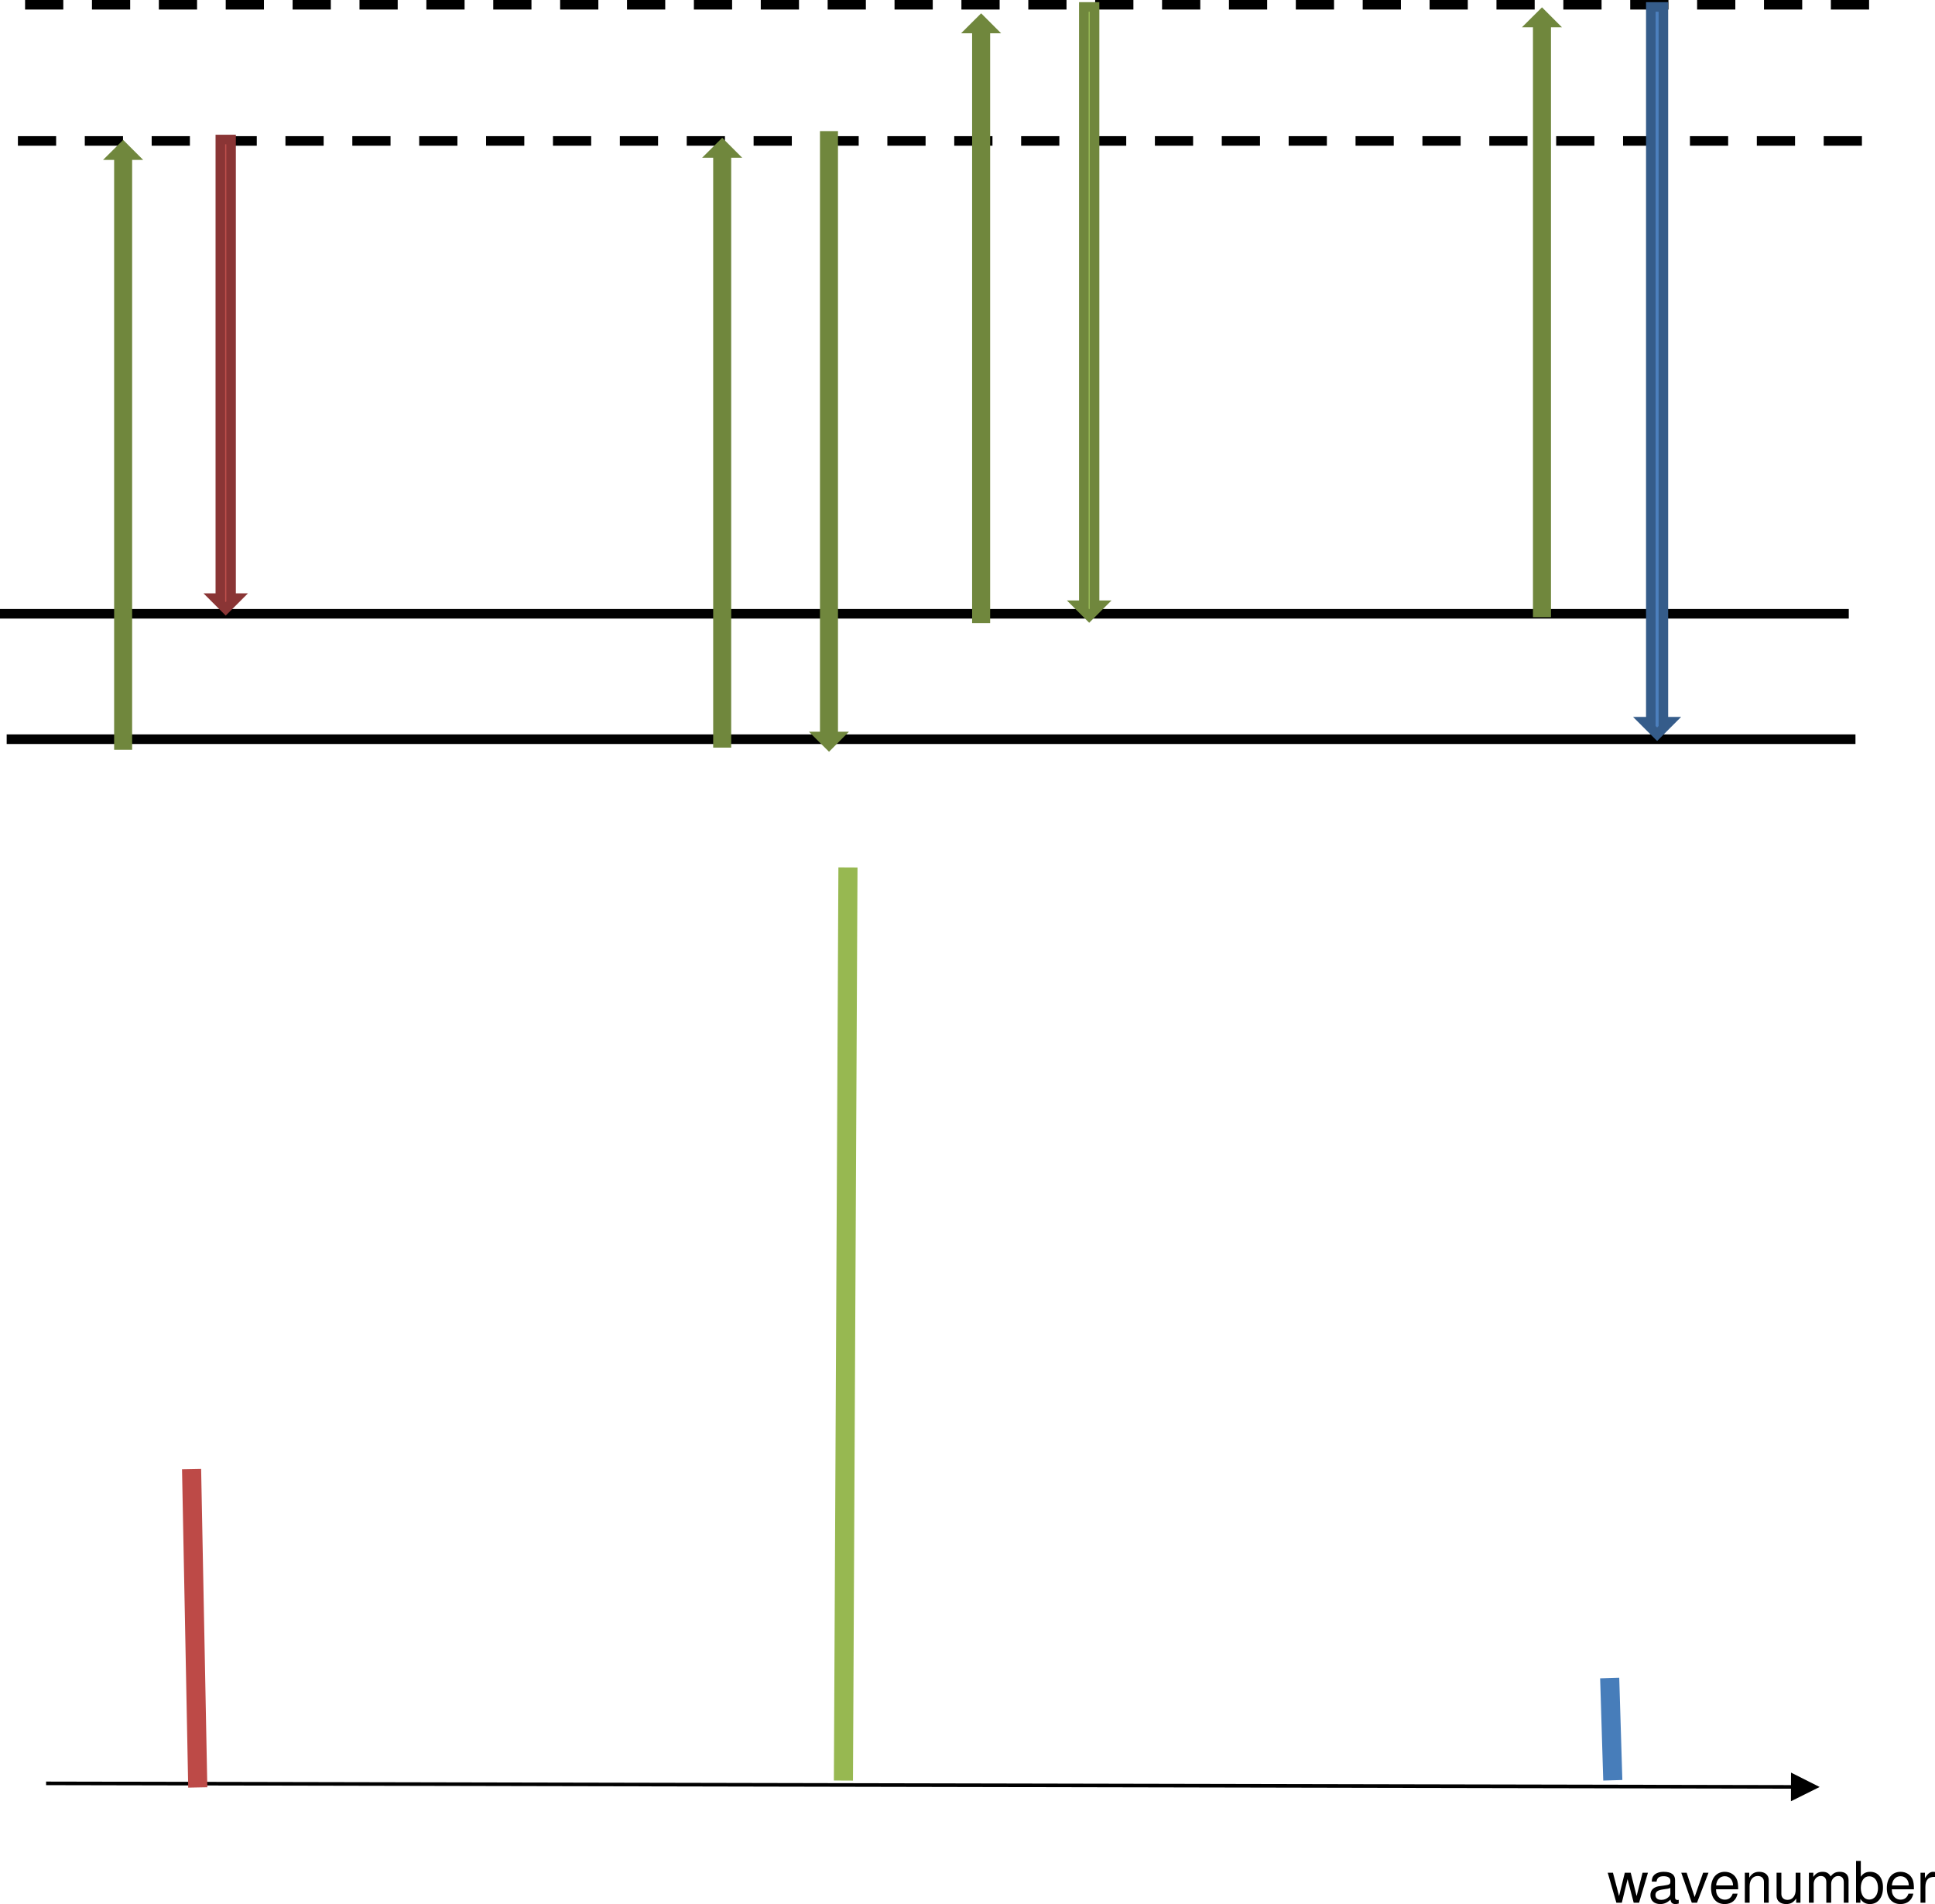 <?xml version="1.0" encoding="UTF-8" standalone="no"?>
<svg
   width="405.047pt"
   height="398.58pt"
   viewBox="0 0 405.047 398.58"
   version="1.2"
   id="svg3458"
   sodipodi:docname="raman-1.svg"
   inkscape:version="1.1.2 (0a00cf5339, 2022-02-04, custom)"
   xmlns:inkscape="http://www.inkscape.org/namespaces/inkscape"
   xmlns:sodipodi="http://sodipodi.sourceforge.net/DTD/sodipodi-0.dtd"
   xmlns:xlink="http://www.w3.org/1999/xlink"
   xmlns="http://www.w3.org/2000/svg"
   xmlns:svg="http://www.w3.org/2000/svg">
  <sodipodi:namedview
     id="namedview3460"
     pagecolor="#ffffff"
     bordercolor="#666666"
     borderopacity="1.0"
     inkscape:pageshadow="2"
     inkscape:pageopacity="0.0"
     inkscape:pagecheckerboard="0"
     inkscape:document-units="pt"
     showgrid="false"
     inkscape:zoom="0.79372151"
     inkscape:cx="54.805117"
     inkscape:cy="413.87312"
     inkscape:window-width="1920"
     inkscape:window-height="1080"
     inkscape:window-x="0"
     inkscape:window-y="0"
     inkscape:window-maximized="1"
     inkscape:current-layer="svg3458" />
  <defs
     id="defs361">
    <g
       id="g338">
      <symbol
         overflow="visible"
         id="glyph0-0">
        <path
           style="stroke:none"
           d=""
           id="path2" />
      </symbol>
      <symbol
         overflow="visible"
         id="glyph0-1">
        <path
           style="stroke:none"
           d="m 2.203,-3.703 h 2.75 c 0.688,0 1.234,-0.203 1.688,-0.625 C 7.172,-4.812 7.406,-5.375 7.406,-6.188 7.406,-7.828 6.438,-8.75 4.703,-8.75 H 1.094 V 0 h 1.109 z m 0,-0.984 V -7.766 H 4.531 c 1.078,0 1.703,0.578 1.703,1.531 0,0.969 -0.625,1.547 -1.703,1.547 z m 0,0"
           id="path5" />
      </symbol>
      <symbol
         overflow="visible"
         id="glyph0-2">
        <path
           style="stroke:none"
           d="M 7.938,-6.031 C 7.594,-7.953 6.484,-8.891 4.578,-8.891 c -1.188,0 -2.125,0.375 -2.781,1.094 -0.781,0.859 -1.219,2.109 -1.219,3.531 0,1.438 0.438,2.672 1.266,3.516 0.672,0.703 1.547,1.031 2.688,1.031 2.125,0 3.328,-1.156 3.594,-3.469 H 6.969 C 6.875,-2.594 6.75,-2.188 6.578,-1.844 6.219,-1.109 5.469,-0.703 4.531,-0.703 c -1.734,0 -2.844,-1.391 -2.844,-3.578 0,-2.25 1.047,-3.625 2.75,-3.625 0.703,0 1.375,0.203 1.734,0.547 0.312,0.297 0.5,0.656 0.625,1.328 z m 0,0"
           id="path8" />
      </symbol>
      <symbol
         overflow="visible"
         id="glyph0-3">
        <path
           style="stroke:none"
           d="M 2.203,-3.984 H 6.375 V -4.969 H 2.203 v -2.797 h 4.75 V -8.75 h -5.875 V 0 h 1.125 z m 0,0"
           id="path11" />
      </symbol>
      <symbol
         overflow="visible"
         id="glyph0-4">
        <path
           style="stroke:none"
           d=""
           id="path14" />
      </symbol>
      <symbol
         overflow="visible"
         id="glyph0-5">
        <path
           style="stroke:none"
           d="m 2.234,-3.766 h 2.875 c 1,0 1.438,0.484 1.438,1.562 v 0.781 c 0,0.531 0.094,1.062 0.25,1.422 h 1.344 V -0.281 C 7.734,-0.562 7.641,-0.875 7.625,-2.047 7.609,-3.484 7.375,-3.906 6.438,-4.312 c 0.984,-0.5 1.375,-1.094 1.375,-2.094 C 7.812,-7.922 6.875,-8.75 5.141,-8.75 H 1.109 V 0 h 1.125 z m 0,-0.984 V -7.766 H 4.938 c 0.625,0 0.984,0.094 1.25,0.344 0.297,0.25 0.453,0.641 0.453,1.156 C 6.641,-5.219 6.125,-4.75 4.938,-4.75 Z m 0,0"
           id="path17" />
      </symbol>
      <symbol
         overflow="visible"
         id="glyph0-6">
        <path
           style="stroke:none"
           d="M 6.422,-0.594 C 6.312,-0.562 6.266,-0.562 6.203,-0.562 c -0.344,0 -0.547,-0.188 -0.547,-0.5 V -4.75 c 0,-1.125 -0.812,-1.719 -2.359,-1.719 -0.922,0 -1.656,0.266 -2.078,0.734 -0.297,0.328 -0.422,0.688 -0.438,1.312 h 1 c 0.094,-0.781 0.547,-1.125 1.484,-1.125 0.906,0 1.406,0.344 1.406,0.938 V -4.344 C 4.656,-3.906 4.438,-3.75 3.625,-3.641 2.203,-3.469 1.984,-3.422 1.609,-3.266 0.875,-2.953 0.5,-2.406 0.5,-1.578 0.5,-0.438 1.297,0.281 2.562,0.281 3.359,0.281 4,0 4.703,-0.641 4.781,0 5.094,0.281 5.734,0.281 c 0.219,0 0.344,-0.031 0.688,-0.109 z m -1.75,-1.391 c 0,0.344 -0.094,0.547 -0.406,0.828 -0.406,0.359 -0.891,0.562 -1.484,0.562 -0.781,0 -1.234,-0.375 -1.234,-1.016 0,-0.656 0.438,-1 1.516,-1.156 1.062,-0.141 1.266,-0.188 1.609,-0.344 z m 0,0"
           id="path20" />
      </symbol>
      <symbol
         overflow="visible"
         id="glyph0-7">
        <path
           style="stroke:none"
           d="M 0.844,-6.281 V 0 h 1 v -3.953 c 0,-0.906 0.672,-1.641 1.484,-1.641 0.734,0 1.156,0.453 1.156,1.266 V 0 H 5.5 v -3.953 c 0,-0.906 0.656,-1.641 1.469,-1.641 0.734,0 1.172,0.469 1.172,1.266 V 0 h 1 v -4.719 c 0,-1.125 -0.641,-1.75 -1.828,-1.75 -0.828,0 -1.344,0.25 -1.922,0.953 -0.375,-0.672 -0.875,-0.953 -1.688,-0.953 -0.844,0 -1.406,0.312 -1.938,1.062 v -0.875 z m 0,0"
           id="path23" />
      </symbol>
      <symbol
         overflow="visible"
         id="glyph0-8">
        <path
           style="stroke:none"
           d="M 0.844,-6.281 V 0 h 1 v -3.469 c 0,-1.281 0.672,-2.125 1.703,-2.125 0.797,0 1.297,0.484 1.297,1.234 V 0 h 1 v -4.75 c 0,-1.047 -0.781,-1.719 -1.984,-1.719 -0.938,0 -1.547,0.359 -2.094,1.234 V -6.281 Z m 0,0"
           id="path26" />
      </symbol>
      <symbol
         overflow="visible"
         id="glyph0-9">
        <path
           style="stroke:none"
           d="m 5.25,-4.531 c 0,-1.234 -0.828,-1.938 -2.281,-1.938 -1.453,0 -2.406,0.75 -2.406,1.922 0,0.984 0.5,1.453 2,1.812 l 0.922,0.219 c 0.703,0.172 0.984,0.422 0.984,0.875 0,0.594 -0.594,1 -1.469,1 -0.547,0 -1,-0.156 -1.25,-0.422 C 1.594,-1.25 1.531,-1.422 1.469,-1.875 h -1.062 c 0.047,1.453 0.859,2.156 2.516,2.156 1.578,0 2.594,-0.781 2.594,-2 0,-0.938 -0.531,-1.453 -1.781,-1.75 l -0.969,-0.234 c -0.812,-0.188 -1.156,-0.453 -1.156,-0.891 0,-0.594 0.516,-0.953 1.328,-0.953 0.812,0 1.234,0.344 1.266,1.016 z m 0,0"
           id="path29" />
      </symbol>
      <symbol
         overflow="visible"
         id="glyph0-10">
        <path
           style="stroke:none"
           d="m 3.047,-6.281 h -1.031 v -1.734 h -1 v 1.734 h -0.844 v 0.812 h 0.844 v 4.75 c 0,0.641 0.438,1 1.219,1 C 2.5,0.281 2.719,0.25 3.047,0.188 V -0.641 C 2.906,-0.609 2.766,-0.594 2.562,-0.594 c -0.422,0 -0.547,-0.125 -0.547,-0.562 v -4.312 h 1.031 z m 0,0"
           id="path32" />
      </symbol>
      <symbol
         overflow="visible"
         id="glyph0-11">
        <path
           style="stroke:none"
           d="M 0.828,-6.281 V 0 H 1.844 v -3.266 c 0,-1.516 0.625,-2.188 2.016,-2.141 V -6.438 C 3.688,-6.453 3.594,-6.469 3.469,-6.469 2.812,-6.469 2.328,-6.078 1.75,-5.141 V -6.281 Z m 0,0"
           id="path35" />
      </symbol>
      <symbol
         overflow="visible"
         id="glyph0-12">
        <path
           style="stroke:none"
           d="m 6.156,-2.812 c 0,-0.953 -0.078,-1.531 -0.25,-2 C 5.5,-5.844 4.531,-6.469 3.359,-6.469 c -1.75,0 -2.875,1.328 -2.875,3.406 0,2.078 1.078,3.344 2.859,3.344 1.438,0 2.422,-0.828 2.688,-2.188 H 5.016 C 4.734,-1.078 4.172,-0.641 3.375,-0.641 2.734,-0.641 2.203,-0.938 1.859,-1.469 1.625,-1.828 1.531,-2.188 1.531,-2.812 Z M 1.547,-3.625 C 1.625,-4.781 2.344,-5.547 3.344,-5.547 4.375,-5.547 5.078,-4.75 5.078,-3.625 Z m 0,0"
           id="path38" />
      </symbol>
      <symbol
         overflow="visible"
         id="glyph0-13">
        <path
           style="stroke:none"
           d="m 5.781,0 v -6.281 h -1 v 3.562 c 0,1.281 -0.672,2.125 -1.703,2.125 -0.797,0 -1.297,-0.484 -1.297,-1.25 v -4.438 h -1 v 4.844 c 0,1.047 0.781,1.719 2,1.719 0.922,0 1.516,-0.328 2.109,-1.156 V 0 Z m 0,0"
           id="path41" />
      </symbol>
      <symbol
         overflow="visible"
         id="glyph0-14">
        <path
           style="stroke:none"
           d="M 4.844,-6.281 V -5.375 C 4.344,-6.125 3.797,-6.469 3,-6.469 c -1.531,0 -2.578,1.422 -2.578,3.438 0,1.047 0.25,1.812 0.797,2.453 C 1.688,-0.031 2.281,0.281 2.922,0.281 3.688,0.281 4.219,-0.062 4.75,-0.859 v 0.328 c 0,1.688 -0.469,2.312 -1.719,2.312 -0.844,0 -1.297,-0.344 -1.391,-1.062 H 0.625 c 0.094,1.172 1.016,1.891 2.391,1.891 0.922,0 1.688,-0.297 2.094,-0.797 0.484,-0.594 0.656,-1.375 0.656,-2.844 v -5.25 z m -1.75,0.734 c 1.062,0 1.656,0.891 1.656,2.484 0,1.531 -0.609,2.422 -1.656,2.422 -1.031,0 -1.625,-0.906 -1.625,-2.453 0,-1.531 0.594,-2.453 1.625,-2.453 z m 0,0"
           id="path44" />
      </symbol>
      <symbol
         overflow="visible"
         id="glyph0-15">
        <path
           style="stroke:none"
           d="M 5.688,-2.625 6.594,0 h 1.25 L 4.766,-8.75 h -1.438 L 0.203,0 h 1.188 L 2.312,-2.625 Z M 5.375,-3.562 H 2.594 l 1.438,-3.984 z m 0,0"
           id="path47" />
      </symbol>
      <symbol
         overflow="visible"
         id="glyph0-16">
        <path
           style="stroke:none"
           d="m 1.797,-6.281 h -1 V 0 h 1 z m 0,-2.469 h -1 v 1.266 h 1 z m 0,0"
           id="path50" />
      </symbol>
      <symbol
         overflow="visible"
         id="glyph0-17">
        <path
           style="stroke:none"
           d="m 3.266,-6.469 c -1.781,0 -2.828,1.266 -2.828,3.375 0,2.125 1.047,3.375 2.844,3.375 1.766,0 2.844,-1.266 2.844,-3.328 0,-2.188 -1.031,-3.422 -2.859,-3.422 z m 0.016,0.922 c 1.125,0 1.797,0.922 1.797,2.484 0,1.484 -0.703,2.422 -1.797,2.422 -1.125,0 -1.812,-0.938 -1.812,-2.453 0,-1.531 0.688,-2.453 1.812,-2.453 z m 0,0"
           id="path53" />
      </symbol>
      <symbol
         overflow="visible"
         id="glyph0-18">
        <path
           style="stroke:none"
           d="m 5.938,-8.75 h -1 V -5.5 C 4.531,-6.125 3.859,-6.469 3.016,-6.469 c -1.641,0 -2.703,1.312 -2.703,3.312 0,2.125 1.031,3.438 2.734,3.438 0.859,0 1.469,-0.328 2,-1.109 V 0 H 5.938 Z m -2.75,3.219 c 1.078,0 1.75,0.953 1.75,2.453 0,1.453 -0.688,2.422 -1.75,2.422 -1.094,0 -1.828,-0.969 -1.828,-2.438 0,-1.469 0.734,-2.438 1.828,-2.438 z m 0,0"
           id="path56" />
      </symbol>
      <symbol
         overflow="visible"
         id="glyph0-19">
        <path
           style="stroke:none"
           d="M 1.047,-1.25 V 0 h 0.719 v 0.219 c 0,0.828 -0.156,1.062 -0.719,1.094 v 0.453 c 0.797,0.016 1.25,-0.547 1.25,-1.578 V -1.25 Z m 0,0"
           id="path59" />
      </symbol>
      <symbol
         overflow="visible"
         id="glyph0-20">
        <path
           style="stroke:none"
           d="M 0.844,-8.75 V 0 h 1 v -3.469 c 0,-1.281 0.672,-2.125 1.703,-2.125 0.328,0 0.641,0.094 0.875,0.281 0.297,0.219 0.422,0.516 0.422,0.953 V 0 h 0.984 v -4.75 c 0,-1.062 -0.75,-1.719 -1.969,-1.719 -0.891,0 -1.438,0.281 -2.016,1.047 V -8.75 Z m 0,0"
           id="path62" />
      </symbol>
      <symbol
         overflow="visible"
         id="glyph0-21">
        <path
           style="stroke:none"
           d="M 1.828,-8.75 H 0.812 V 0 h 1.016 z m 0,0"
           id="path65" />
      </symbol>
      <symbol
         overflow="visible"
         id="glyph0-22">
        <path
           style="stroke:none"
           d="M 5.656,-4.172 C 5.609,-4.781 5.469,-5.188 5.234,-5.531 c -0.438,-0.594 -1.188,-0.938 -2.062,-0.938 -1.703,0 -2.797,1.344 -2.797,3.438 0,2.016 1.078,3.312 2.781,3.312 1.5,0 2.453,-0.906 2.562,-2.438 h -1 c -0.172,1 -0.688,1.516 -1.531,1.516 -1.109,0 -1.766,-0.906 -1.766,-2.391 0,-1.578 0.641,-2.516 1.734,-2.516 0.844,0 1.375,0.5 1.484,1.375 z m 0,0"
           id="path68" />
      </symbol>
      <symbol
         overflow="visible"
         id="glyph0-23">
        <path
           style="stroke:none"
           d="M 3.094,-6.281 H 2.047 v -0.984 c 0,-0.422 0.234,-0.641 0.703,-0.641 0.078,0 0.125,0 0.344,0.016 V -8.719 C 2.875,-8.766 2.734,-8.781 2.531,-8.781 1.609,-8.781 1.062,-8.25 1.062,-7.359 V -6.281 H 0.219 v 0.812 H 1.062 V 0 H 2.047 V -5.469 H 3.094 Z m 0,0"
           id="path71" />
      </symbol>
      <symbol
         overflow="visible"
         id="glyph0-24">
        <path
           style="stroke:none"
           d="M 0.641,2.609 H 1.656 V -0.656 c 0.531,0.641 1.109,0.938 1.938,0.938 1.625,0 2.688,-1.312 2.688,-3.312 0,-2.109 -1.031,-3.438 -2.703,-3.438 -0.859,0 -1.531,0.391 -2,1.125 v -0.938 h -0.938 z M 3.406,-5.531 c 1.109,0 1.828,0.969 1.828,2.469 0,1.438 -0.734,2.406 -1.828,2.406 -1.062,0 -1.75,-0.969 -1.75,-2.438 0,-1.484 0.688,-2.438 1.75,-2.438 z m 0,0"
           id="path74" />
      </symbol>
      <symbol
         overflow="visible"
         id="glyph0-25">
        <path
           style="stroke:none"
           d="M 6.641,0 8.5,-6.281 H 7.375 L 6.125,-1.391 4.891,-6.281 H 3.656 L 2.453,-1.391 1.172,-6.281 H 0.078 L 1.891,0 H 3.031 L 4.234,-4.938 5.516,0 Z m 0,0"
           id="path77" />
      </symbol>
      <symbol
         overflow="visible"
         id="glyph0-26">
        <path
           style="stroke:none"
           d="M 4.656,-6.281 2.922,-1.391 1.312,-6.281 H 0.234 l 2.125,6.312 -0.375,0.984 C 1.812,1.469 1.594,1.625 1.172,1.625 c -0.156,0 -0.312,-0.016 -0.531,-0.062 V 2.453 C 0.859,2.562 1.062,2.609 1.312,2.609 c 0.328,0 0.672,-0.094 0.938,-0.297 0.312,-0.219 0.5,-0.484 0.688,-1 l 2.797,-7.594 z m 0,0"
           id="path80" />
      </symbol>
      <symbol
         overflow="visible"
         id="glyph0-27">
        <path
           style="stroke:none"
           d="m 3.422,0 2.406,-6.281 h -1.125 L 2.922,-1.188 1.25,-6.281 H 0.125 L 2.328,0 Z m 0,0"
           id="path83" />
      </symbol>
      <symbol
         overflow="visible"
         id="glyph0-28">
        <path
           style="stroke:none"
           d="M 0.641,-8.75 V 0 h 0.906 v -0.797 c 0.484,0.719 1.109,1.078 2,1.078 1.656,0 2.734,-1.359 2.734,-3.453 0,-2.031 -1.031,-3.297 -2.688,-3.297 -0.875,0 -1.484,0.328 -1.953,1.031 V -8.75 Z m 2.75,3.219 c 1.125,0 1.844,0.969 1.844,2.469 0,1.438 -0.75,2.406 -1.844,2.406 -1.062,0 -1.75,-0.969 -1.75,-2.438 0,-1.484 0.688,-2.438 1.75,-2.438 z m 0,0"
           id="path86" />
      </symbol>
      <symbol
         overflow="visible"
         id="glyph0-29">
        <path
           style="stroke:none"
           d="M 5.312,-6.281 H 0.625 v 0.875 h 3.5 l -3.75,4.5 V 0 H 5.484 V -0.875 H 1.578 L 5.312,-5.406 Z m 0,0"
           id="path89" />
      </symbol>
      <symbol
         overflow="visible"
         id="glyph0-30">
        <path
           style="stroke:none"
           d="m 2.562,-1.25 h -1.25 V 0 h 1.25 z m 0,-5.031 h -1.25 v 1.234 h 1.25 z m 0,0"
           id="path92" />
      </symbol>
      <symbol
         overflow="visible"
         id="glyph0-31">
        <path
           style="stroke:none"
           d="M 2.828,-8.75 C 1.625,-7.172 0.875,-4.984 0.875,-3.109 c 0,1.891 0.75,4.078 1.953,5.656 h 0.656 C 2.438,0.828 1.844,-1.188 1.844,-3.109 c 0,-1.906 0.594,-3.938 1.641,-5.641 z m 0,0"
           id="path95" />
      </symbol>
      <symbol
         overflow="visible"
         id="glyph0-32">
        <path
           style="stroke:none"
           d="m 2.203,-3.984 h 4.75 V -4.969 h -4.75 v -2.797 h 4.938 V -8.75 h -6.062 V 0 h 6.281 v -0.984 h -5.156 z m 0,0"
           id="path98" />
      </symbol>
      <symbol
         overflow="visible"
         id="glyph0-33">
        <path
           style="stroke:none"
           d="M 5.938,2.609 V -6.281 H 5.047 v 0.828 c -0.469,-0.656 -1.172,-1.016 -2,-1.016 -1.656,0 -2.734,1.359 -2.734,3.438 0,2.047 1.016,3.312 2.688,3.312 0.875,0 1.469,-0.312 1.938,-1 v 3.328 z m -2.75,-8.141 c 1.078,0 1.75,0.953 1.75,2.469 0,1.438 -0.688,2.406 -1.75,2.406 -1.094,0 -1.828,-0.969 -1.828,-2.438 0,-1.469 0.734,-2.438 1.828,-2.438 z m 0,0"
           id="path101" />
      </symbol>
      <symbol
         overflow="visible"
         id="glyph0-34">
        <path
           style="stroke:none"
           d="m 2.297,-1.25 h -1.25 V 0 h 1.25 z m 0,0"
           id="path104" />
      </symbol>
      <symbol
         overflow="visible"
         id="glyph0-35">
        <path
           style="stroke:none"
           d="M 3.109,-6.188 V 0 H 4.156 v -8.672 h -0.688 c -0.375,1.328 -0.609,1.516 -2.25,1.719 V -6.188 Z m 0,0"
           id="path107" />
      </symbol>
      <symbol
         overflow="visible"
         id="glyph0-36">
        <path
           style="stroke:none"
           d="M 1.109,2.547 C 2.312,0.969 3.078,-1.219 3.078,-3.094 3.078,-4.984 2.312,-7.172 1.109,-8.75 h -0.656 c 1.062,1.719 1.641,3.734 1.641,5.656 0,1.906 -0.578,3.938 -1.641,5.641 z m 0,0"
           id="path110" />
      </symbol>
      <symbol
         overflow="visible"
         id="glyph1-0">
        <path
           style="stroke:none"
           d="m 1.5,0 v -7.5 h 6 V 0 Z m 0.188,-0.188 h 5.625 v -7.125 h -5.625 z m 0,0"
           id="path113" />
      </symbol>
      <symbol
         overflow="visible"
         id="glyph1-1">
        <path
           style="stroke:none"
           d="m -0.031,-2.688 v -0.844 h 6.688 v 0.844 z m 0,0"
           id="path116" />
      </symbol>
      <symbol
         overflow="visible"
         id="glyph2-0">
        <path
           style="stroke:none"
           d=""
           id="path119" />
      </symbol>
      <symbol
         overflow="visible"
         id="glyph2-1">
        <path
           style="stroke:none"
           d="m 3.312,-7.25 v 5.094 C 3.312,-1.578 3.25,-1.25 3.078,-1 c -0.172,0.281 -0.516,0.453 -0.875,0.453 -0.703,0 -1.094,-0.469 -1.094,-1.312 v -0.469 h -0.938 V -1.688 c 0,1.172 0.781,1.922 2.016,1.922 1.266,0 2.047,-0.797 2.047,-2.047 V -7.25 Z m 0,0"
           id="path122" />
      </symbol>
      <symbol
         overflow="visible"
         id="glyph2-2">
        <path
           style="stroke:none"
           d="m 2.703,-5.359 c -1.469,0 -2.344,1.047 -2.344,2.797 0,1.75 0.875,2.797 2.359,2.797 1.469,0 2.359,-1.047 2.359,-2.766 0,-1.812 -0.859,-2.828 -2.375,-2.828 z M 2.719,-4.594 c 0.938,0 1.484,0.766 1.484,2.062 0,1.234 -0.562,2 -1.484,2 -0.922,0 -1.5,-0.766 -1.5,-2.031 0,-1.266 0.578,-2.031 1.5,-2.031 z m 0,0"
           id="path125" />
      </symbol>
      <symbol
         overflow="visible"
         id="glyph2-3">
        <path
           style="stroke:none"
           d="M 0.703,-7.25 V 0 h 0.812 v -2.875 c 0,-1.062 0.562,-1.766 1.422,-1.766 0.281,0 0.531,0.078 0.734,0.234 0.234,0.172 0.344,0.422 0.344,0.797 V 0 H 4.844 v -3.938 c 0,-0.875 -0.641,-1.422 -1.656,-1.422 -0.734,0 -1.172,0.219 -1.672,0.859 v -2.75 z m 0,0"
           id="path128" />
      </symbol>
      <symbol
         overflow="visible"
         id="glyph2-4">
        <path
           style="stroke:none"
           d="m 5.328,-0.484 c -0.094,0.016 -0.125,0.016 -0.188,0.016 -0.281,0 -0.438,-0.141 -0.438,-0.406 v -3.062 c 0,-0.922 -0.688,-1.422 -1.969,-1.422 -0.766,0 -1.375,0.219 -1.734,0.609 -0.234,0.266 -0.328,0.562 -0.359,1.078 h 0.844 C 1.547,-4.312 1.938,-4.594 2.703,-4.594 3.469,-4.594 3.875,-4.312 3.875,-3.828 v 0.219 C 3.859,-3.25 3.688,-3.109 3,-3.031 1.828,-2.875 1.656,-2.844 1.328,-2.703 c -0.594,0.25 -0.906,0.719 -0.906,1.391 0,0.938 0.656,1.547 1.703,1.547 C 2.781,0.234 3.312,0 3.906,-0.531 3.969,0 4.219,0.234 4.75,0.234 c 0.188,0 0.297,-0.031 0.578,-0.094 z M 3.875,-1.641 c 0,0.281 -0.078,0.453 -0.328,0.672 -0.344,0.312 -0.75,0.469 -1.234,0.469 -0.656,0 -1.031,-0.312 -1.031,-0.828 0,-0.547 0.359,-0.828 1.25,-0.969 0.891,-0.109 1.062,-0.156 1.344,-0.281 z m 0,0"
           id="path131" />
      </symbol>
      <symbol
         overflow="visible"
         id="glyph2-5">
        <path
           style="stroke:none"
           d="M 0.703,-5.219 V 0 H 1.531 v -2.875 c 0,-1.062 0.562,-1.766 1.422,-1.766 0.656,0 1.062,0.406 1.062,1.031 V 0 H 4.844 v -3.938 c 0,-0.875 -0.641,-1.422 -1.656,-1.422 -0.766,0 -1.266,0.297 -1.719,1.016 v -0.875 z m 0,0"
           id="path134" />
      </symbol>
      <symbol
         overflow="visible"
         id="glyph2-6">
        <path
           style="stroke:none"
           d="m 5.109,-2.328 c 0,-0.797 -0.062,-1.281 -0.219,-1.656 -0.328,-0.859 -1.125,-1.375 -2.109,-1.375 -1.453,0 -2.391,1.094 -2.391,2.828 0,1.719 0.906,2.766 2.375,2.766 1.203,0 2.016,-0.688 2.234,-1.812 H 4.156 c -0.219,0.688 -0.688,1.047 -1.359,1.047 -0.531,0 -0.969,-0.25 -1.25,-0.688 C 1.344,-1.516 1.281,-1.812 1.266,-2.328 Z M 1.281,-3 c 0.078,-0.969 0.656,-1.594 1.5,-1.594 0.844,0 1.422,0.656 1.422,1.594 z m 0,0"
           id="path137" />
      </symbol>
      <symbol
         overflow="visible"
         id="glyph2-7">
        <path
           style="stroke:none"
           d="m 4.359,-3.766 c -0.016,-1.016 -0.688,-1.594 -1.891,-1.594 -1.219,0 -2,0.625 -2,1.594 0,0.812 0.422,1.203 1.656,1.5 l 0.766,0.188 c 0.578,0.141 0.812,0.344 0.812,0.719 0,0.5 -0.484,0.828 -1.219,0.828 -0.438,0 -0.828,-0.141 -1.031,-0.359 -0.125,-0.141 -0.188,-0.297 -0.234,-0.656 h -0.875 c 0.031,1.203 0.719,1.781 2.078,1.781 1.312,0 2.141,-0.656 2.141,-1.656 C 4.562,-2.203 4.125,-2.625 3.094,-2.875 L 2.297,-3.062 c -0.672,-0.156 -0.969,-0.375 -0.969,-0.75 0,-0.484 0.438,-0.781 1.109,-0.781 0.672,0 1.031,0.281 1.047,0.828 z m 0,0"
           id="path140" />
      </symbol>
      <symbol
         overflow="visible"
         id="glyph2-8">
        <path
           style="stroke:none"
           d=""
           id="path143" />
      </symbol>
      <symbol
         overflow="visible"
         id="glyph2-9">
        <path
           style="stroke:none"
           d="M 7.062,-3.828 H 4.031 v 0.812 H 6.234 V -2.812 c 0,1.297 -0.953,2.219 -2.266,2.219 -0.75,0 -1.406,-0.266 -1.844,-0.734 -0.469,-0.516 -0.766,-1.375 -0.766,-2.281 0,-1.781 1.016,-2.953 2.547,-2.953 1.109,0 1.906,0.578 2.109,1.5 h 0.938 c -0.25,-1.469 -1.375,-2.312 -3.031,-2.312 -0.891,0 -1.609,0.234 -2.172,0.703 -0.844,0.688 -1.312,1.812 -1.312,3.125 0,2.219 1.359,3.781 3.328,3.781 0.984,0 1.766,-0.375 2.469,-1.156 L 6.469,0.047 H 7.062 Z m 0,0"
           id="path146" />
      </symbol>
      <symbol
         overflow="visible"
         id="glyph2-10">
        <path
           style="stroke:none"
           d="M 4.797,0 V -5.219 H 3.969 v 2.953 C 3.969,-1.188 3.406,-0.5 2.547,-0.5 1.891,-0.5 1.469,-0.891 1.469,-1.516 V -5.219 H 0.641 v 4.031 c 0,0.859 0.656,1.422 1.672,1.422 0.766,0 1.25,-0.281 1.734,-0.969 V 0 Z m 0,0"
           id="path149" />
      </symbol>
      <symbol
         overflow="visible"
         id="glyph2-11">
        <path
           style="stroke:none"
           d="M 2.531,-5.219 H 1.672 v -1.438 H 0.844 v 1.438 H 0.141 v 0.688 H 0.844 v 3.938 c 0,0.531 0.359,0.828 1,0.828 0.219,0 0.406,-0.031 0.688,-0.078 v -0.688 C 2.406,-0.5 2.297,-0.5 2.125,-0.5 1.766,-0.5 1.672,-0.594 1.672,-0.969 v -3.562 H 2.531 Z m 0,0"
           id="path152" />
      </symbol>
      <symbol
         overflow="visible"
         id="glyph2-12">
        <path
           style="stroke:none"
           d="M 0.531,-7.25 V 0 h 0.75 v -0.672 c 0.406,0.609 0.922,0.906 1.656,0.906 1.375,0 2.266,-1.125 2.266,-2.859 0,-1.688 -0.844,-2.734 -2.234,-2.734 -0.703,0 -1.219,0.266 -1.609,0.844 V -7.25 Z m 2.281,2.656 c 0.938,0 1.531,0.812 1.531,2.062 0,1.172 -0.625,1.984 -1.531,1.984 -0.875,0 -1.453,-0.797 -1.453,-2.016 0,-1.234 0.578,-2.031 1.453,-2.031 z m 0,0"
           id="path155" />
      </symbol>
      <symbol
         overflow="visible"
         id="glyph2-13">
        <path
           style="stroke:none"
           d="M 0.688,-5.219 V 0 h 0.828 v -2.703 c 0.016,-1.266 0.531,-1.812 1.672,-1.781 v -0.844 c -0.125,-0.031 -0.219,-0.031 -0.312,-0.031 -0.531,0 -0.938,0.312 -1.422,1.094 V -5.219 Z m 0,0"
           id="path158" />
      </symbol>
      <symbol
         overflow="visible"
         id="glyph2-14">
        <path
           style="stroke:none"
           d="m 4.016,-5.219 v 0.766 c -0.406,-0.641 -0.875,-0.906 -1.531,-0.906 -1.266,0 -2.141,1.172 -2.141,2.844 0,0.875 0.219,1.516 0.656,2.031 0.391,0.469 0.891,0.719 1.422,0.719 0.641,0 1.078,-0.281 1.516,-0.938 V -0.438 c 0,1.391 -0.391,1.906 -1.422,1.906 -0.703,0 -1.078,-0.281 -1.156,-0.875 H 0.516 C 0.594,1.562 1.359,2.172 2.5,2.172 3.266,2.172 3.906,1.922 4.234,1.5 4.641,1.016 4.781,0.375 4.781,-0.859 V -5.219 Z m -1.453,0.625 c 0.875,0 1.375,0.734 1.375,2.062 0,1.25 -0.5,2 -1.375,2 -0.844,0 -1.344,-0.75 -1.344,-2.031 0,-1.281 0.5,-2.031 1.344,-2.031 z m 0,0"
           id="path161" />
      </symbol>
      <symbol
         overflow="visible"
         id="glyph2-15">
        <path
           style="stroke:none"
           d="m 2.828,-3.109 h -2.375 v 0.719 h 2.375 z m 0,0"
           id="path164" />
      </symbol>
      <symbol
         overflow="visible"
         id="glyph2-16">
        <path
           style="stroke:none"
           d="m 5.5,-7.25 v 5.094 c 0,0.969 -0.719,1.562 -1.875,1.562 -0.547,0 -0.984,-0.125 -1.328,-0.375 C 1.938,-1.25 1.766,-1.609 1.766,-2.156 V -7.25 H 0.844 v 5.094 c 0,1.469 1.062,2.391 2.781,2.391 1.703,0 2.797,-0.938 2.797,-2.391 V -7.25 Z m 0,0"
           id="path167" />
      </symbol>
      <symbol
         overflow="visible"
         id="glyph2-17">
        <path
           style="stroke:none"
           d="M 1.5,-5.219 H 0.672 V 0 H 1.5 Z M 1.5,-7.25 H 0.656 v 1.047 H 1.5 Z m 0,0"
           id="path170" />
      </symbol>
      <symbol
         overflow="visible"
         id="glyph2-18">
        <path
           style="stroke:none"
           d="m 2.844,0 2,-5.219 H 3.906 L 2.422,-0.984 1.031,-5.219 H 0.094 L 1.938,0 Z m 0,0"
           id="path173" />
      </symbol>
      <symbol
         overflow="visible"
         id="glyph2-19">
        <path
           style="stroke:none"
           d="m 5.328,-0.484 c -0.094,0.016 -0.125,0.016 -0.188,0.016 -0.281,0 -0.438,-0.141 -0.438,-0.406 v -3.062 c 0,-0.922 -0.688,-1.422 -1.969,-1.422 -0.766,0 -1.375,0.219 -1.734,0.609 -0.234,0.266 -0.328,0.562 -0.359,1.078 h 0.844 C 1.547,-4.312 1.938,-4.594 2.703,-4.594 3.469,-4.594 3.875,-4.312 3.875,-3.828 v 0.219 C 3.859,-3.25 3.688,-3.109 3,-3.031 1.828,-2.875 1.656,-2.844 1.328,-2.703 c -0.594,0.25 -0.906,0.719 -0.906,1.391 0,0.938 0.656,1.547 1.703,1.547 C 2.781,0.234 3.312,0 3.906,-0.531 3.969,0 4.219,0.234 4.75,0.234 c 0.188,0 0.297,-0.031 0.578,-0.094 z M 3.875,-1.641 c 0,0.281 -0.078,0.453 -0.328,0.672 -0.344,0.312 -0.75,0.469 -1.234,0.469 -0.656,0 -1.031,-0.312 -1.031,-0.828 0,-0.547 0.359,-0.828 1.25,-0.969 0.891,-0.109 1.062,-0.156 1.344,-0.281 z m -1.453,-5.469 h -1.031 v 1.016 h 1.031 z m 1.625,0 H 3 v 1.016 h 1.047 z m 0,0"
           id="path176" />
      </symbol>
      <symbol
         overflow="visible"
         id="glyph2-20">
        <path
           style="stroke:none"
           d="m 5.938,-5.125 c 0,-0.5 -0.031,-0.641 -0.188,-0.969 C 5.344,-6.938 4.5,-7.375 3.281,-7.375 c -1.594,0 -2.578,0.812 -2.578,2.125 0,0.891 0.469,1.453 1.422,1.703 l 1.797,0.469 C 4.844,-2.844 5.25,-2.469 5.25,-1.906 c 0,0.391 -0.203,0.797 -0.516,1.016 -0.281,0.203 -0.75,0.297 -1.328,0.297 -0.797,0 -1.328,-0.188 -1.672,-0.594 -0.266,-0.328 -0.391,-0.672 -0.375,-1.125 h -0.875 c 0,0.672 0.125,1.109 0.422,1.5 0.5,0.688 1.328,1.047 2.438,1.047 0.859,0 1.578,-0.203 2.047,-0.562 C 5.875,-0.719 6.188,-1.359 6.188,-1.984 c 0,-0.906 -0.562,-1.562 -1.547,-1.828 L 2.812,-4.297 C 1.938,-4.531 1.625,-4.812 1.625,-5.375 c 0,-0.734 0.641,-1.219 1.625,-1.219 1.156,0 1.797,0.516 1.812,1.469 z m 0,0"
           id="path179" />
      </symbol>
      <symbol
         overflow="visible"
         id="glyph2-21">
        <path
           style="stroke:none"
           d="M 4.734,-7.062 H 1.094 L 0.562,-3.219 H 1.375 C 1.781,-3.703 2.125,-3.875 2.672,-3.875 c 0.953,0 1.531,0.656 1.531,1.688 0,1.016 -0.578,1.641 -1.531,1.641 -0.766,0 -1.234,-0.391 -1.453,-1.188 h -0.875 c 0.125,0.578 0.219,0.859 0.438,1.125 0.391,0.531 1.109,0.844 1.906,0.844 1.422,0 2.422,-1.047 2.422,-2.531 0,-1.391 -0.922,-2.344 -2.281,-2.344 -0.5,0 -0.891,0.125 -1.312,0.422 l 0.281,-1.969 h 2.938 z m 0,0"
           id="path182" />
      </symbol>
      <symbol
         overflow="visible"
         id="glyph2-22">
        <path
           style="stroke:none"
           d="m 1.828,-3.078 h 2.281 c 0.562,0 1.016,-0.172 1.406,-0.516 0.438,-0.391 0.625,-0.859 0.625,-1.531 0,-1.359 -0.812,-2.125 -2.234,-2.125 h -3 V 0 h 0.922 z m 0,-0.812 V -6.438 h 1.938 c 0.875,0 1.406,0.469 1.406,1.266 0,0.797 -0.531,1.281 -1.406,1.281 z m 0,0"
           id="path185" />
      </symbol>
      <symbol
         overflow="visible"
         id="glyph2-23">
        <path
           style="stroke:none"
           d="m 3.859,-5.219 -1.438,4.062 -1.344,-4.062 h -0.875 l 1.75,5.234 -0.312,0.828 C 1.5,1.219 1.328,1.359 0.969,1.359 c -0.125,0 -0.25,-0.031 -0.438,-0.062 v 0.75 c 0.172,0.078 0.344,0.125 0.562,0.125 0.266,0 0.562,-0.094 0.781,-0.25 0.25,-0.188 0.406,-0.406 0.562,-0.828 L 4.75,-5.219 Z m 0,0"
           id="path188" />
      </symbol>
      <symbol
         overflow="visible"
         id="glyph2-24">
        <path
           style="stroke:none"
           d="M 1.406,-7.25 H 0.578 V 0 H 1.406 V -2.031 L 2.203,-2.828 3.969,0 H 5 l -2.141,-3.406 1.812,-1.812 h -1.062 L 1.406,-3 Z m 0,0"
           id="path191" />
      </symbol>
      <symbol
         overflow="visible"
         id="glyph2-25">
        <path
           style="stroke:none"
           d="M 1.516,-7.25 H 0.672 V 0 h 0.844 z m 0,0"
           id="path194" />
      </symbol>
      <symbol
         overflow="visible"
         id="glyph2-26">
        <path
           style="stroke:none"
           d="m 4.688,-3.469 c -0.047,-0.5 -0.156,-0.828 -0.344,-1.125 C 3.984,-5.078 3.359,-5.359 2.625,-5.359 c -1.406,0 -2.312,1.109 -2.312,2.844 0,1.672 0.891,2.75 2.312,2.75 1.234,0 2.016,-0.75 2.125,-2.031 H 3.906 c -0.141,0.844 -0.562,1.266 -1.266,1.266 -0.922,0 -1.469,-0.75 -1.469,-1.984 0,-1.312 0.547,-2.078 1.453,-2.078 0.688,0 1.125,0.406 1.234,1.125 z m 0,0"
           id="path197" />
      </symbol>
      <symbol
         overflow="visible"
         id="glyph2-27">
        <path
           style="stroke:none"
           d="M 0.703,-5.219 V 0 H 1.531 v -3.281 c 0,-0.75 0.547,-1.359 1.219,-1.359 0.625,0 0.969,0.375 0.969,1.047 V 0 H 4.562 v -3.281 c 0,-0.75 0.547,-1.359 1.219,-1.359 0.609,0 0.969,0.391 0.969,1.047 V 0 h 0.828 v -3.906 c 0,-0.938 -0.531,-1.453 -1.5,-1.453 -0.703,0 -1.125,0.203 -1.609,0.797 C 4.156,-5.125 3.75,-5.359 3.062,-5.359 c -0.688,0 -1.156,0.25 -1.594,0.875 V -5.219 Z m 0,0"
           id="path200" />
      </symbol>
      <symbol
         overflow="visible"
         id="glyph2-28">
        <path
           style="stroke:none"
           d="M 1.828,-3.297 H 5.281 V -4.125 H 1.828 v -2.312 h 3.938 V -7.25 h -4.875 V 0 h 0.938 z m 0,0"
           id="path203" />
      </symbol>
      <symbol
         overflow="visible"
         id="glyph2-29">
        <path
           style="stroke:none"
           d="M 1.938,-7.25 H 1 V 0 h 0.938 z m 0,0"
           id="path206" />
      </symbol>
      <symbol
         overflow="visible"
         id="glyph2-30">
        <path
           style="stroke:none"
           d="M 2.562,-5.219 H 1.703 v -0.812 c 0,-0.344 0.188,-0.531 0.578,-0.531 0.062,0 0.094,0 0.281,0.016 v -0.688 C 2.375,-7.281 2.266,-7.281 2.094,-7.281 c -0.766,0 -1.219,0.438 -1.219,1.188 v 0.875 H 0.172 v 0.688 H 0.875 V 0 H 1.703 V -4.531 H 2.562 Z m 0,0"
           id="path209" />
      </symbol>
      <symbol
         overflow="visible"
         id="glyph2-31">
        <path
           style="stroke:none"
           d="M 4.797,0 V -5.219 H 3.969 v 2.953 C 3.969,-1.188 3.406,-0.5 2.547,-0.5 1.891,-0.5 1.469,-0.891 1.469,-1.516 V -5.219 H 0.641 v 4.031 c 0,0.859 0.656,1.422 1.672,1.422 0.766,0 1.25,-0.281 1.734,-0.969 V 0 Z M 2.438,-7.109 H 1.406 V -6.094 H 2.438 Z m 1.609,0 h -1.031 v 1.016 h 1.031 z m 0,0"
           id="path212" />
      </symbol>
      <symbol
         overflow="visible"
         id="glyph2-32">
        <path
           style="stroke:none"
           d="M 6.594,-5 C 6.297,-6.594 5.391,-7.375 3.797,-7.375 2.812,-7.375 2.031,-7.062 1.5,-6.469 c -0.656,0.719 -1.016,1.75 -1.016,2.922 0,1.203 0.359,2.219 1.031,2.938 0.578,0.562 1.297,0.844 2.234,0.844 1.781,0 2.766,-0.969 2.984,-2.875 H 5.781 c -0.078,0.484 -0.172,0.828 -0.328,1.125 -0.297,0.594 -0.922,0.922 -1.688,0.922 -1.453,0 -2.359,-1.141 -2.359,-2.953 0,-1.875 0.859,-3.016 2.281,-3.016 0.578,0 1.125,0.172 1.422,0.469 0.281,0.234 0.422,0.547 0.531,1.094 z m 0,0"
           id="path215" />
      </symbol>
      <symbol
         overflow="visible"
         id="glyph2-33">
        <path
           style="stroke:none"
           d="M 4.656,0 6.703,-6.078 V 0 h 0.875 V -7.25 H 6.297 L 4.188,-0.938 2.031,-7.25 H 0.75 V 0 H 1.625 V -6.078 L 3.688,0 Z m 0,0"
           id="path218" />
      </symbol>
      <symbol
         overflow="visible"
         id="glyph2-34">
        <path
           style="stroke:none"
           d="M 4.922,-7.25 H 4.094 v 2.688 C 3.75,-5.094 3.188,-5.359 2.5,-5.359 c -1.359,0 -2.234,1.078 -2.234,2.734 0,1.766 0.844,2.859 2.266,2.859 0.719,0 1.219,-0.281 1.656,-0.922 V 0 h 0.734 z m -2.281,2.656 c 0.891,0 1.453,0.797 1.453,2.047 0,1.203 -0.578,2 -1.453,2 -0.906,0 -1.516,-0.812 -1.516,-2.016 0,-1.219 0.609,-2.031 1.516,-2.031 z m 0,0"
           id="path221" />
      </symbol>
      <symbol
         overflow="visible"
         id="glyph2-35">
        <path
           style="stroke:none"
           d="m 1.844,-3.125 h 2.391 c 0.828,0 1.203,0.391 1.203,1.297 L 5.422,-1.188 c 0,0.453 0.078,0.891 0.219,1.188 h 1.125 V -0.234 C 6.406,-0.469 6.344,-0.734 6.312,-1.688 c 0,-1.203 -0.188,-1.562 -0.984,-1.891 0.828,-0.406 1.156,-0.906 1.156,-1.734 0,-1.25 -0.781,-1.938 -2.219,-1.938 H 0.922 V 0 H 1.844 Z m 0,-0.812 v -2.5 h 2.25 c 0.516,0 0.812,0.078 1.047,0.281 0.25,0.203 0.375,0.531 0.375,0.953 0,0.875 -0.438,1.266 -1.422,1.266 z m 0,0"
           id="path224" />
      </symbol>
      <symbol
         overflow="visible"
         id="glyph2-36">
        <path
           style="stroke:none"
           d="M 0.531,2.172 H 1.375 v -2.719 c 0.438,0.531 0.922,0.781 1.594,0.781 1.359,0 2.234,-1.094 2.234,-2.75 0,-1.75 -0.859,-2.844 -2.234,-2.844 -0.703,0 -1.281,0.312 -1.672,0.938 V -5.219 H 0.531 Z M 2.828,-4.594 c 0.922,0 1.516,0.812 1.516,2.062 0,1.172 -0.609,1.984 -1.516,1.984 C 1.938,-0.547 1.375,-1.344 1.375,-2.562 c 0,-1.234 0.562,-2.031 1.453,-2.031 z m 0,0"
           id="path227" />
      </symbol>
      <symbol
         overflow="visible"
         id="glyph2-37">
        <path
           style="stroke:none"
           d="M 0.859,-1.031 V 0 H 1.469 v 0.172 c 0,0.688 -0.141,0.891 -0.609,0.906 V 1.469 C 1.516,1.484 1.906,1 1.906,0.156 v -1.188 z m 0,0"
           id="path230" />
      </symbol>
      <symbol
         overflow="visible"
         id="glyph2-38">
        <path
           style="stroke:none"
           d="M 1.906,-1.031 H 0.859 V 0 H 1.906 Z m 0,0"
           id="path233" />
      </symbol>
      <symbol
         overflow="visible"
         id="glyph2-39">
        <path
           style="stroke:none"
           d="M 4.406,-5.219 H 0.516 v 0.734 h 2.906 L 0.312,-0.75 V 0 H 4.547 V -0.734 H 1.312 l 3.094,-3.75 z m 0,0"
           id="path236" />
      </symbol>
      <symbol
         overflow="visible"
         id="glyph2-40">
        <path
           style="stroke:none"
           d="m 2.906,-2.703 1.75,-2.516 h -0.938 l -1.25,1.891 -1.25,-1.891 H 0.266 l 1.75,2.562 L 0.172,0 h 0.938 L 2.438,-2 3.75,0 h 0.953 z m 0,0"
           id="path239" />
      </symbol>
      <symbol
         overflow="visible"
         id="glyph2-41">
        <path
           style="stroke:none"
           d="M 0.891,0 H 3.688 C 5.516,0 6.641,-1.375 6.641,-3.641 6.641,-5.875 5.531,-7.25 3.688,-7.25 H 0.891 Z M 1.812,-0.812 v -5.625 h 1.703 c 1.438,0 2.203,0.969 2.203,2.812 0,1.844 -0.766,2.812 -2.203,2.812 z m 0,0"
           id="path242" />
      </symbol>
      <symbol
         overflow="visible"
         id="glyph2-42">
        <path
           style="stroke:none"
           d="m 5.516,0 1.531,-5.219 h -0.938 l -1.031,4.062 -1.031,-4.062 H 3.031 L 2.047,-1.156 0.969,-5.219 H 0.062 L 1.578,0 h 0.938 l 1,-4.094 L 4.562,0 Z m 0,0"
           id="path245" />
      </symbol>
      <symbol
         overflow="visible"
         id="glyph3-0">
        <path
           style="stroke:none"
           d=""
           id="path248" />
      </symbol>
      <symbol
         overflow="visible"
         id="glyph3-1">
        <path
           style="stroke:none"
           d=""
           id="path251" />
      </symbol>
      <symbol
         overflow="visible"
         id="glyph4-0">
        <path
           style="stroke:none"
           d=""
           id="path254" />
      </symbol>
      <symbol
         overflow="visible"
         id="glyph4-1">
        <path
           style="stroke:none"
           d="M 2.234,-3.125 H 5.406 v -1.25 H 2.234 v -1.641 h 3.594 V -7.25 H 0.734 V 0 h 1.5 z m 0,0"
           id="path257" />
      </symbol>
      <symbol
         overflow="visible"
         id="glyph4-2">
        <path
           style="stroke:none"
           d="M 2.062,-5.375 H 0.672 V 0 H 2.062 Z m 0,-1.875 H 0.672 v 1.234 H 2.062 Z m 0,0"
           id="path260" />
      </symbol>
      <symbol
         overflow="visible"
         id="glyph4-3">
        <path
           style="stroke:none"
           d="m 3.984,-5.375 v 0.828 c -0.391,-0.625 -0.812,-0.922 -1.391,-0.922 -0.469,0 -1,0.25 -1.375,0.625 -0.531,0.562 -0.812,1.344 -0.812,2.281 0,1.656 0.875,2.797 2.156,2.797 0.578,0 0.938,-0.188 1.422,-0.781 v 0.719 c 0,0.656 -0.469,1.109 -1.125,1.109 C 2.375,1.281 2.062,1.062 1.953,0.641 h -1.438 C 0.531,1.062 0.672,1.359 1.047,1.656 1.469,2 2.062,2.172 2.812,2.172 c 1.562,0 2.5,-0.75 2.5,-2 V -5.375 Z m -1.125,1.078 C 3.516,-4.297 4,-3.578 4,-2.578 4,-1.609 3.531,-0.938 2.844,-0.938 c -0.609,0 -1.047,-0.672 -1.047,-1.641 0,-1.016 0.438,-1.719 1.062,-1.719 z m 0,0"
           id="path263" />
      </symbol>
      <symbol
         overflow="visible"
         id="glyph4-4">
        <path
           style="stroke:none"
           d="M 2.125,-1.453 H 0.641 V 0 H 2.125 Z m 0,0"
           id="path266" />
      </symbol>
      <symbol
         overflow="visible"
         id="glyph4-5">
        <path
           style="stroke:none"
           d=""
           id="path269" />
      </symbol>
      <symbol
         overflow="visible"
         id="glyph4-6">
        <path
           style="stroke:none"
           d="M 2.375,-4.859 V 0 H 3.766 V -7.062 H 2.844 C 2.625,-6.219 1.891,-5.797 0.672,-5.797 v 0.938 z m 0,0"
           id="path272" />
      </symbol>
      <symbol
         overflow="visible"
         id="glyph4-7">
        <path
           style="stroke:none"
           d="m 2.625,-1.453 h -1.5 V 0 h 1.5 z m 0,-3.719 h -1.5 v 1.453 h 1.5 z m 0,0"
           id="path275" />
      </symbol>
      <symbol
         overflow="visible"
         id="glyph5-0">
        <path
           style="stroke:none"
           d="m 3.328,-2.859 v -0.125 c 0,-0.082 0.004,-0.16 0.016,-0.234 0.008,-0.07 0.035,-0.148 0.078,-0.234 0.039,-0.082 0.102,-0.176 0.188,-0.281 0.082,-0.102 0.191,-0.227 0.328,-0.375 0.094,-0.102 0.176,-0.195 0.25,-0.281 0.07,-0.094 0.133,-0.188 0.188,-0.281 C 4.426,-4.773 4.469,-4.883 4.5,-5 c 0.031,-0.113 0.047,-0.238 0.047,-0.375 0,-0.289 -0.062,-0.516 -0.188,-0.672 -0.125,-0.164 -0.312,-0.25 -0.562,-0.25 -0.125,0 -0.234,0.023 -0.328,0.062 C 3.375,-6.191 3.289,-6.133 3.219,-6.062 3.156,-6 3.098,-5.914 3.047,-5.812 3.004,-5.719 2.961,-5.613 2.922,-5.5 h -0.562 v -0.766 c 0.238,-0.113 0.488,-0.211 0.75,-0.297 0.27,-0.094 0.535,-0.141 0.797,-0.141 0.27,0 0.504,0.031 0.703,0.094 0.195,0.055 0.352,0.133 0.469,0.234 0.125,0.094 0.211,0.211 0.266,0.344 0.051,0.137 0.078,0.289 0.078,0.453 0,0.148 -0.016,0.281 -0.047,0.406 -0.023,0.117 -0.07,0.234 -0.141,0.359 -0.074,0.117 -0.168,0.242 -0.281,0.375 -0.117,0.137 -0.262,0.293 -0.438,0.469 -0.125,0.125 -0.227,0.234 -0.297,0.328 -0.074,0.086 -0.133,0.168 -0.172,0.25 C 4.004,-3.316 3.973,-3.238 3.953,-3.156 3.941,-3.082 3.938,-2.992 3.938,-2.891 v 0.031 z m 0.719,0.656 v 0.938 h -0.844 v -0.938 z m 2.141,1.656 v -6.906 H 1.719 v 6.906 z M 6.781,-8 V 0 H 1.109 v -8 z m 0,0"
           id="path278" />
      </symbol>
      <symbol
         overflow="visible"
         id="glyph5-1">
        <path
           style="stroke:none"
           d=""
           id="path281" />
      </symbol>
      <symbol
         overflow="visible"
         id="glyph5-2">
        <path
           style="stroke:none"
           d="m 6.938,-5.297 c -0.492,0.656 -1.062,1.461 -1.719,2.406 -0.094,0.75 -0.141,1.281 -0.141,1.594 0,0.25 0.023,0.434 0.078,0.547 0.062,0.117 0.16,0.172 0.297,0.172 0.113,0 0.238,-0.047 0.375,-0.141 0.133,-0.094 0.285,-0.234 0.453,-0.422 l 0.328,0.312 C 6.285,-0.473 6,-0.227 5.75,-0.094 c -0.242,0.125 -0.484,0.188 -0.734,0.188 -0.523,0 -0.781,-0.379 -0.781,-1.141 0,-0.164 0.008,-0.348 0.031,-0.547 h -0.062 C 3.805,-1 3.426,-0.566 3.062,-0.297 2.707,-0.035 2.32,0.094 1.906,0.094 1.625,0.094 1.383,0.008 1.188,-0.156 0.988,-0.32 0.844,-0.539 0.75,-0.812 0.656,-1.082 0.609,-1.375 0.609,-1.688 c 0,-0.707 0.129,-1.375 0.391,-2 0.27,-0.625 0.641,-1.113 1.109,-1.469 0.477,-0.363 1.016,-0.547 1.609,-0.547 0.438,0 0.773,0.141 1.016,0.422 0.25,0.273 0.391,0.672 0.422,1.203 l 0.047,-0.016 0.781,-1.516 h 1 z M 4.391,-2.844 c 0.062,-0.406 0.094,-0.766 0.094,-1.078 0,-0.445 -0.07,-0.773 -0.203,-0.984 -0.125,-0.219 -0.328,-0.328 -0.609,-0.328 -0.355,0 -0.688,0.164 -1,0.484 -0.312,0.324 -0.562,0.762 -0.75,1.312 -0.18,0.543 -0.266,1.102 -0.266,1.672 0,0.398 0.055,0.688 0.172,0.875 0.113,0.188 0.289,0.281 0.531,0.281 0.332,0 0.676,-0.191 1.031,-0.578 0.352,-0.395 0.688,-0.945 1,-1.656 z m 0,0"
           id="path284" />
      </symbol>
      <symbol
         overflow="visible"
         id="glyph5-3">
        <path
           style="stroke:none"
           d="M 4.219,-1.5 C 3.852,-0.957 3.516,-0.562 3.203,-0.312 2.898,-0.07 2.582,0.047 2.25,0.047 2.094,0.047 1.945,0.02 1.812,-0.031 1.676,-0.094 1.535,-0.195 1.391,-0.344 1.336,-0.102 1.289,0.211 1.25,0.609 c -0.031,0.395 -0.047,0.75 -0.047,1.062 0,0.125 0.004,0.219 0.016,0.281 L 1.141,2.344 H 0.375 L 0.094,2 C 0.27,1.352 0.43,0.688 0.578,0 l 1.25,-5.609 H 2.812 L 2.094,-2.406 c -0.062,0.262 -0.109,0.484 -0.141,0.672 -0.031,0.188 -0.047,0.359 -0.047,0.516 0,0.199 0.051,0.355 0.156,0.469 0.102,0.105 0.254,0.156 0.453,0.156 0.227,0 0.477,-0.125 0.75,-0.375 C 3.547,-1.219 3.789,-1.523 4,-1.891 4.219,-2.266 4.359,-2.594 4.422,-2.875 L 5,-5.609 H 6.016 L 5.188,-1.891 c -0.094,0.398 -0.141,0.684 -0.141,0.859 0,0.156 0.023,0.273 0.078,0.344 0.051,0.074 0.129,0.109 0.234,0.109 0.094,0 0.203,-0.035 0.328,-0.109 0.125,-0.07 0.266,-0.195 0.422,-0.375 L 6.438,-0.734 C 6.219,-0.516 6.023,-0.344 5.859,-0.219 5.691,-0.102 5.535,-0.023 5.391,0.016 5.254,0.066 5.102,0.094 4.938,0.094 4.676,0.094 4.473,0.02 4.328,-0.125 4.191,-0.281 4.125,-0.492 4.125,-0.766 c 0,-0.219 0.051,-0.453 0.156,-0.703 z m 0,0"
           id="path287" />
      </symbol>
      <symbol
         overflow="visible"
         id="glyph5-4">
        <path
           style="stroke:none"
           d="m 4.422,-7.828 -1.469,1.266 -0.312,-0.359 0.938,-0.812 H 0 V -8.281 h 3.578 l -0.938,-0.812 0.312,-0.359 1.469,1.281 z m 0,0"
           id="path290" />
      </symbol>
      <symbol
         overflow="visible"
         id="glyph5-5">
        <path
           style="stroke:none"
           d="M 0.875,-4.25 V -5.031 H 8.094 V -4.25 Z m 0,2.422 v -0.781 h 7.219 v 0.781 z m 7.469,-1.594 z m 0,0"
           id="path293" />
      </symbol>
      <symbol
         overflow="visible"
         id="glyph5-6">
        <path
           style="stroke:none"
           d="m 2.141,-4.688 v 1.422 h -1.312 V -4.688 Z m 0,0"
           id="path296" />
      </symbol>
      <symbol
         overflow="visible"
         id="glyph5-7">
        <path
           style="stroke:none"
           d="m 7.266,-8 -0.406,1.797 h -0.562 C 6.273,-6.535 6.242,-6.785 6.203,-6.953 6.16,-7.129 6.109,-7.25 6.047,-7.312 5.984,-7.383 5.91,-7.43 5.828,-7.453 5.742,-7.473 5.625,-7.484 5.469,-7.484 H 3.562 L 2.891,-4.406 h 1.125 c 0.281,0 0.492,-0.066 0.641,-0.203 C 4.801,-4.742 4.945,-4.957 5.094,-5.25 H 5.625 L 5.094,-3 h -0.5 c 0,-0.312 -0.023,-0.523 -0.062,-0.641 C 4.5,-3.754 4.441,-3.82 4.359,-3.844 4.285,-3.875 4.148,-3.891 3.953,-3.891 H 2.781 l -0.75,3.375 h 1.734 c 0.227,0 0.41,-0.02 0.547,-0.062 0.133,-0.051 0.258,-0.129 0.375,-0.234 0.125,-0.102 0.242,-0.25 0.359,-0.438 0.125,-0.195 0.27,-0.457 0.438,-0.781 h 0.562 L 5.531,0 H 0.328 L 0.406,-0.281 c 0.145,-0.031 0.254,-0.07 0.328,-0.125 0.07,-0.051 0.133,-0.125 0.188,-0.219 C 0.973,-0.719 1.02,-0.832 1.062,-0.969 1.102,-1.102 1.164,-1.363 1.25,-1.75 l 1,-4.516 c 0.082,-0.383 0.125,-0.695 0.125,-0.938 0,-0.188 -0.047,-0.312 -0.141,-0.375 C 2.148,-7.648 2.008,-7.695 1.812,-7.719 L 1.875,-8 Z m 0,0"
           id="path299" />
      </symbol>
      <symbol
         overflow="visible"
         id="glyph5-8">
        <path
           style="stroke:none"
           d="m 0,-8.281 h 3.516 v 0.547 H 0 Z m 0,0"
           id="path302" />
      </symbol>
      <symbol
         overflow="visible"
         id="glyph5-9">
        <path
           style="stroke:none"
           d="M 4.938,-5.469 V -4.25 h -0.75 C 4.125,-4.5 4.039,-4.695 3.938,-4.844 3.844,-4.988 3.727,-5.086 3.594,-5.141 c -0.125,-0.062 -0.281,-0.094 -0.469,-0.094 -0.273,0 -0.516,0.09 -0.734,0.266 -0.211,0.168 -0.375,0.434 -0.5,0.797 -0.117,0.355 -0.172,0.793 -0.172,1.312 0,0.336 0.02,0.641 0.062,0.922 0.051,0.273 0.129,0.508 0.234,0.703 0.113,0.199 0.266,0.355 0.453,0.469 0.188,0.105 0.422,0.156 0.703,0.156 0.27,0 0.52,-0.051 0.75,-0.156 0.227,-0.113 0.469,-0.301 0.719,-0.562 l 0.344,0.391 c -0.199,0.219 -0.375,0.387 -0.531,0.5 -0.156,0.117 -0.324,0.215 -0.5,0.297 C 3.785,-0.055 3.613,0 3.438,0.031 3.27,0.07 3.086,0.094 2.891,0.094 c -0.742,0 -1.309,-0.242 -1.703,-0.734 -0.387,-0.488 -0.578,-1.195 -0.578,-2.125 0,-0.582 0.109,-1.094 0.328,-1.531 0.219,-0.445 0.523,-0.789 0.922,-1.031 0.395,-0.25 0.852,-0.375 1.375,-0.375 0.312,0 0.602,0.023 0.875,0.062 0.281,0.031 0.555,0.09 0.828,0.172 z m 0,0"
           id="path305" />
      </symbol>
      <symbol
         overflow="visible"
         id="glyph5-10">
        <path
           style="stroke:none"
           d="M 3.125,0.094 C 2.312,0.094 1.688,-0.145 1.25,-0.625 0.82,-1.102 0.609,-1.812 0.609,-2.75 c 0,-0.645 0.113,-1.188 0.344,-1.625 0.227,-0.445 0.535,-0.781 0.922,-1 0.395,-0.219 0.844,-0.328 1.344,-0.328 0.832,0 1.461,0.246 1.891,0.734 C 5.535,-4.488 5.75,-3.789 5.75,-2.875 c 0,0.648 -0.109,1.195 -0.328,1.641 -0.211,0.449 -0.512,0.781 -0.906,1 C 4.117,-0.016 3.656,0.094 3.125,0.094 Z M 1.719,-2.875 c 0,0.805 0.125,1.422 0.375,1.859 0.258,0.43 0.629,0.641 1.109,0.641 0.258,0 0.484,-0.062 0.672,-0.188 0.188,-0.125 0.336,-0.289 0.453,-0.5 0.113,-0.219 0.191,-0.469 0.234,-0.75 0.051,-0.289 0.078,-0.586 0.078,-0.891 0,-0.57 -0.062,-1.047 -0.188,-1.422 -0.125,-0.383 -0.297,-0.664 -0.516,-0.844 -0.219,-0.176 -0.469,-0.266 -0.75,-0.266 -0.469,0 -0.836,0.203 -1.094,0.609 -0.25,0.406 -0.375,0.992 -0.375,1.75 z m 0,0"
           id="path308" />
      </symbol>
      <symbol
         overflow="visible"
         id="glyph5-11">
        <path
           style="stroke:none"
           d="M 4.5,-4.312 H 3.938 C 3.844,-4.551 3.738,-4.738 3.625,-4.875 3.508,-5.008 3.375,-5.102 3.219,-5.156 3.07,-5.207 2.895,-5.234 2.688,-5.234 c -0.312,0 -0.562,0.074 -0.75,0.219 -0.188,0.148 -0.281,0.344 -0.281,0.594 0,0.18 0.035,0.328 0.109,0.453 0.07,0.117 0.188,0.227 0.344,0.328 0.156,0.094 0.43,0.23 0.828,0.406 0.406,0.168 0.711,0.324 0.922,0.469 C 4.078,-2.617 4.25,-2.445 4.375,-2.25 c 0.125,0.188 0.188,0.414 0.188,0.672 0,0.312 -0.055,0.574 -0.156,0.781 C 4.301,-0.586 4.148,-0.414 3.953,-0.281 3.766,-0.145 3.535,-0.051 3.266,0 3.004,0.062 2.719,0.094 2.406,0.094 c -0.324,0 -0.641,-0.027 -0.953,-0.078 -0.312,-0.039 -0.617,-0.102 -0.906,-0.188 v -1.219 H 1.125 c 0.102,0.355 0.258,0.617 0.469,0.781 0.207,0.156 0.492,0.234 0.859,0.234 0.133,0 0.27,-0.008 0.406,-0.031 0.133,-0.031 0.254,-0.078 0.359,-0.141 0.102,-0.07 0.188,-0.164 0.25,-0.281 0.062,-0.125 0.094,-0.273 0.094,-0.453 0,-0.195 -0.043,-0.359 -0.125,-0.484 -0.074,-0.125 -0.195,-0.238 -0.359,-0.344 C 2.922,-2.211 2.633,-2.352 2.219,-2.531 1.863,-2.676 1.578,-2.816 1.359,-2.953 c -0.211,-0.145 -0.375,-0.312 -0.5,-0.5 -0.125,-0.195 -0.188,-0.426 -0.188,-0.688 0,-0.32 0.086,-0.598 0.266,-0.828 0.176,-0.238 0.426,-0.422 0.75,-0.547 0.332,-0.125 0.719,-0.188 1.156,-0.188 0.258,0 0.508,0.016 0.75,0.047 0.238,0.023 0.539,0.07 0.906,0.141 z m 0,0"
           id="path311" />
      </symbol>
      <symbol
         overflow="visible"
         id="glyph5-12">
        <path
           style="stroke:none"
           d="m 2.062,-2.969 c 0,1.367 0.219,2.492 0.656,3.375 0.445,0.895 1.117,1.492 2.016,1.797 L 4.594,2.656 C 3.457,2.352 2.582,1.703 1.969,0.703 1.363,-0.285 1.062,-1.488 1.062,-2.906 c 0,-1.406 0.301,-2.609 0.906,-3.609 0.613,-1 1.488,-1.648 2.625,-1.953 l 0.172,0.453 C 3.848,-7.711 3.164,-7.125 2.719,-6.25 2.281,-5.383 2.062,-4.289 2.062,-2.969 Z m 0,0"
           id="path314" />
      </symbol>
      <symbol
         overflow="visible"
         id="glyph5-13">
        <path
           style="stroke:none"
           d="m 4.109,-0.938 c 0.195,0 0.352,-0.008 0.469,-0.031 C 4.691,-1 4.785,-1.039 4.859,-1.094 4.93,-1.145 4.988,-1.211 5.031,-1.297 5.07,-1.391 5.125,-1.531 5.188,-1.719 H 5.672 L 5.578,0 H 0.75 v -0.281 c 0.176,-0.406 0.406,-0.82 0.688,-1.25 0.281,-0.438 0.688,-0.945 1.219,-1.531 0.445,-0.5 0.77,-0.879 0.969,-1.141 0.219,-0.281 0.379,-0.52 0.484,-0.719 C 4.223,-5.129 4.301,-5.32 4.344,-5.5 c 0.051,-0.188 0.078,-0.367 0.078,-0.547 0,-0.301 -0.047,-0.562 -0.141,-0.781 -0.094,-0.227 -0.242,-0.406 -0.438,-0.531 -0.188,-0.125 -0.43,-0.188 -0.719,-0.188 -0.742,0 -1.234,0.406 -1.484,1.219 H 0.938 v -1.125 C 1.406,-7.68 1.844,-7.844 2.25,-7.938 c 0.414,-0.102 0.789,-0.156 1.125,-0.156 0.719,0 1.266,0.164 1.641,0.484 0.375,0.312 0.562,0.773 0.562,1.375 0,0.211 -0.023,0.402 -0.062,0.578 C 5.473,-5.477 5.406,-5.305 5.312,-5.141 5.227,-4.973 5.109,-4.789 4.953,-4.594 4.805,-4.395 4.645,-4.195 4.469,-4 4.289,-3.801 3.984,-3.469 3.547,-3 2.797,-2.207 2.25,-1.52 1.906,-0.938 Z m 0,0"
           id="path317" />
      </symbol>
      <symbol
         overflow="visible"
         id="glyph5-14">
        <path
           style="stroke:none"
           d="m 4,-2.625 c 0.062,-0.312 0.156,-0.688 0.281,-1.125 0.125,-0.445 0.227,-0.789 0.312,-1.031 L 4.578,-4.828 H 2.844 L 2.125,-1.5 C 2.07,-1.238 2.004,-0.953 1.922,-0.641 1.848,-0.336 1.785,-0.125 1.734,0 H 0.5 l 0.062,-0.281 c 0.406,-0.414 0.785,-1.379 1.141,-2.891 l 0.391,-1.656 h -0.188 c -0.281,0 -0.516,0.047 -0.703,0.141 -0.188,0.094 -0.398,0.281 -0.625,0.562 l -0.375,-0.312 c 0.207,-0.25 0.375,-0.438 0.5,-0.562 0.125,-0.125 0.258,-0.234 0.406,-0.328 0.145,-0.094 0.305,-0.16 0.484,-0.203 0.176,-0.051 0.383,-0.078 0.625,-0.078 h 4.812 l -0.172,0.781 H 5.469 l -0.672,2.938 c -0.086,0.387 -0.125,0.672 -0.125,0.859 0,0.156 0.023,0.273 0.078,0.344 0.051,0.074 0.129,0.109 0.234,0.109 0.238,0 0.516,-0.188 0.828,-0.562 l 0.344,0.312 C 5.852,-0.504 5.578,-0.27 5.328,-0.125 5.086,0.02 4.832,0.094 4.562,0.094 c -0.273,0 -0.484,-0.09 -0.641,-0.266 -0.148,-0.188 -0.219,-0.426 -0.219,-0.719 0,-0.27 0.055,-0.648 0.172,-1.141 z m 0,0"
           id="path320" />
      </symbol>
      <symbol
         overflow="visible"
         id="glyph5-15">
        <path
           style="stroke:none"
           d="m 2.672,-0.797 c 0.406,-0.438 0.754,-0.863 1.047,-1.281 0.289,-0.414 0.523,-0.859 0.703,-1.328 0.188,-0.469 0.281,-0.93 0.281,-1.391 0,-0.176 -0.012,-0.348 -0.031,-0.516 l 0.062,-0.297 H 5.906 c -0.094,0.875 -0.355,1.699 -0.781,2.469 -0.43,0.762 -1.246,1.824 -2.453,3.188 h -0.844 c -0.031,-1.008 -0.074,-1.969 -0.125,-2.875 -0.043,-0.738 -0.086,-1.242 -0.125,-1.516 -0.043,-0.289 -0.105,-0.484 -0.188,-0.578 -0.062,-0.062 -0.156,-0.094 -0.281,-0.094 -0.094,0 -0.199,0.039 -0.312,0.109 C 0.691,-4.832 0.562,-4.719 0.406,-4.562 L 0.078,-4.891 c 0.27,-0.238 0.473,-0.406 0.609,-0.5 0.145,-0.102 0.285,-0.18 0.422,-0.234 0.133,-0.051 0.281,-0.078 0.438,-0.078 0.227,0 0.406,0.043 0.531,0.125 0.133,0.074 0.238,0.195 0.312,0.359 0.07,0.168 0.125,0.398 0.156,0.688 0.039,0.281 0.07,0.746 0.094,1.391 0.02,0.637 0.031,1.418 0.031,2.344 z m 0,0"
           id="path323" />
      </symbol>
      <symbol
         overflow="visible"
         id="glyph5-16">
        <path
           style="stroke:none"
           d="M 4.078,-1.109 C 3.734,-0.703 3.406,-0.398 3.094,-0.203 2.781,-0.004 2.453,0.094 2.109,0.094 1.285,0.094 0.875,-0.316 0.875,-1.141 c 0,-0.258 0.035,-0.535 0.109,-0.828 l 0.688,-3.047 H 0.688 l 0.094,-0.406 c 0.227,0 0.398,-0.016 0.516,-0.047 C 1.422,-5.5 1.52,-5.539 1.594,-5.594 1.676,-5.645 1.75,-5.723 1.812,-5.828 1.883,-5.93 1.953,-6.062 2.016,-6.219 2.078,-6.375 2.172,-6.648 2.297,-7.047 H 3.094 l -0.312,1.438 H 4.562 l -0.125,0.594 H 2.656 L 2.125,-2.734 c -0.105,0.438 -0.172,0.758 -0.203,0.953 -0.023,0.188 -0.031,0.344 -0.031,0.469 0,0.48 0.203,0.719 0.609,0.719 0.164,0 0.344,-0.062 0.531,-0.188 0.195,-0.133 0.43,-0.359 0.703,-0.672 z m 0,0"
           id="path326" />
      </symbol>
      <symbol
         overflow="visible"
         id="glyph5-17">
        <path
           style="stroke:none"
           d="M 2.906,-2.969 C 2.906,-4.289 2.688,-5.383 2.25,-6.25 1.812,-7.125 1.133,-7.711 0.219,-8.016 L 0.375,-8.469 c 1.145,0.305 2.02,0.953 2.625,1.953 0.613,1 0.922,2.203 0.922,3.609 0,1.418 -0.309,2.621 -0.922,3.609 -0.605,1 -1.48,1.648 -2.625,1.953 L 0.234,2.203 C 1.141,1.898 1.812,1.301 2.25,0.406 c 0.438,-0.883 0.656,-2.008 0.656,-3.375 z m 0,0"
           id="path329" />
      </symbol>
      <symbol
         overflow="visible"
         id="glyph6-0">
        <path
           style="stroke:none"
           d="m 2.359,-2.031 v -0.078 c 0,-0.062 0,-0.117 0,-0.172 0.008,-0.051 0.031,-0.102 0.062,-0.156 C 2.453,-2.5 2.5,-2.566 2.562,-2.641 c 0.062,-0.07 0.141,-0.164 0.234,-0.281 0.062,-0.062 0.117,-0.125 0.172,-0.188 0.051,-0.07 0.098,-0.145 0.141,-0.219 0.039,-0.07 0.07,-0.145 0.094,-0.219 0.02,-0.082 0.031,-0.172 0.031,-0.266 0,-0.207 -0.047,-0.367 -0.141,-0.484 C 3,-4.41 2.867,-4.469 2.703,-4.469 c -0.094,0 -0.18,0.016 -0.25,0.047 -0.062,0.031 -0.121,0.074 -0.172,0.125 C 2.238,-4.254 2.195,-4.195 2.156,-4.125 2.125,-4.062 2.098,-3.988 2.078,-3.906 H 1.672 V -4.438 c 0.164,-0.082 0.344,-0.156 0.531,-0.219 0.195,-0.062 0.383,-0.094 0.562,-0.094 0.195,0 0.363,0.023 0.5,0.062 0.133,0.031 0.242,0.086 0.328,0.156 0.094,0.074 0.156,0.156 0.188,0.25 0.039,0.094 0.062,0.199 0.062,0.312 0,0.117 -0.012,0.215 -0.031,0.297 -0.023,0.086 -0.059,0.168 -0.109,0.25 -0.043,0.086 -0.105,0.18 -0.188,0.281 -0.086,0.094 -0.188,0.203 -0.312,0.328 C 3.117,-2.719 3.051,-2.641 3,-2.578 2.945,-2.523 2.906,-2.469 2.875,-2.406 2.844,-2.352 2.82,-2.301 2.812,-2.25 2.801,-2.195 2.797,-2.129 2.797,-2.047 V -2.031 Z M 2.875,-1.562 v 0.672 H 2.281 V -1.562 Z m 1.516,1.172 V -5.281 H 1.219 v 4.891 z M 4.812,-5.672 V 0 H 0.797 v -5.672 z m 0,0"
           id="path332" />
      </symbol>
      <symbol
         overflow="visible"
         id="glyph6-1">
        <path
           style="stroke:none"
           d="m 2.422,0.094 c -0.617,0 -1.074,-0.223 -1.375,-0.672 C 0.742,-1.023 0.594,-1.703 0.594,-2.609 0.594,-3.086 0.641,-3.5 0.734,-3.844 0.828,-4.188 0.957,-4.473 1.125,-4.703 1.289,-4.93 1.488,-5.102 1.719,-5.219 c 0.238,-0.113 0.492,-0.172 0.766,-0.172 0.332,0 0.613,0.062 0.844,0.188 0.238,0.125 0.43,0.305 0.578,0.531 0.145,0.23 0.25,0.512 0.312,0.844 0.07,0.324 0.109,0.695 0.109,1.109 0,0.93 -0.168,1.633 -0.5,2.109 -0.324,0.469 -0.793,0.703 -1.406,0.703 z m -0.969,-2.812 c 0,0.418 0.02,0.777 0.062,1.078 0.039,0.305 0.102,0.555 0.188,0.75 0.082,0.188 0.188,0.328 0.312,0.422 0.133,0.094 0.289,0.141 0.469,0.141 0.164,0 0.312,-0.039 0.438,-0.125 0.125,-0.094 0.223,-0.227 0.297,-0.406 0.082,-0.188 0.145,-0.414 0.188,-0.688 0.039,-0.281 0.062,-0.613 0.062,-1 0,-0.426 -0.023,-0.789 -0.062,-1.094 C 3.363,-3.953 3.301,-4.207 3.219,-4.406 3.133,-4.602 3.031,-4.75 2.906,-4.844 2.781,-4.938 2.633,-4.984 2.469,-4.984 c -0.199,0 -0.367,0.055 -0.5,0.156 C 1.844,-4.723 1.742,-4.57 1.672,-4.375 1.598,-4.188 1.539,-3.953 1.5,-3.672 1.469,-3.391 1.453,-3.07 1.453,-2.719 Z m 0,0"
           id="path335" />
      </symbol>
    </g>
    <clipPath
       id="clip1">
      <path
         d="m 176,773 h 14 v 7.816 h -14 z m 0,0"
         id="path340" />
    </clipPath>
    <clipPath
       id="clip2">
      <path
         d="m 367,783 h 28 v 9.816 h -28 z m 0,0"
         id="path343" />
    </clipPath>
    <clipPath
       id="clip3">
      <path
         d="m 159,785 h 5 v 7.816 h -5 z m 0,0"
         id="path346" />
    </clipPath>
    <clipPath
       id="clip4">
      <path
         d="m 110,716 h 4.379 v 2 H 110 Z m 0,0"
         id="path349" />
    </clipPath>
    <clipPath
       id="clip5">
      <path
         d="M 114.262,715 H 117 v 4 h -2.738 z m 0,0"
         id="path352" />
    </clipPath>
    <clipPath
       id="clip6">
      <path
         d="m 150,716 h 3.859 v 2 H 150 Z m 0,0"
         id="path355" />
    </clipPath>
    <clipPath
       id="clip7">
      <path
         d="M 153.738,715 H 157 v 4 h -3.262 z m 0,0"
         id="path358" />
    </clipPath>
  </defs>
  <g
     style="fill:#000000;fill-opacity:1"
     id="g375"
     transform="translate(-101.25,-97.852)">
    <use
       xlink:href="#glyph0-4"
       x="260.198"
       y="46.56"
       id="use373"
       width="100%"
       height="100%" />
  </g>
  <g
     style="fill:#000000;fill-opacity:1"
     id="g383"
     transform="translate(-101.25,-97.852)">
    <use
       xlink:href="#glyph0-4"
       x="270.29"
       y="46.56"
       id="use381"
       width="100%"
       height="100%" />
  </g>
  <g
     style="fill:#000000;fill-opacity:1"
     id="g433"
     transform="translate(-101.25,-97.852)">
    <use
       xlink:href="#glyph0-4"
       x="358.99"
       y="46.56"
       id="use431"
       width="100%"
       height="100%" />
  </g>
  <g
     style="fill:#000000;fill-opacity:1"
     id="g437"
     transform="translate(-101.25,-97.852)">
    <use
       xlink:href="#glyph0-4"
       x="70.824"
       y="62.4"
       id="use435"
       width="100%"
       height="100%" />
  </g>
  <g
     style="fill:#000000;fill-opacity:1"
     id="g441"
     transform="translate(-101.25,-97.852)">
    <use
       xlink:href="#glyph0-4"
       x="70.824"
       y="803.976"
       id="use439"
       width="100%"
       height="100%" />
  </g>
  <g
     style="fill:#000000;fill-opacity:1"
     id="g501"
     transform="translate(-101.25,-97.852)">
    <use
       xlink:href="#glyph2-8"
       x="190.629"
       y="778.656"
       id="use499"
       width="100%"
       height="100%" />
  </g>
  <g
     style="fill:#000000;fill-opacity:1"
     id="g509"
     transform="translate(-101.25,-97.852)">
    <use
       xlink:href="#glyph2-8"
       x="196.85"
       y="778.656"
       id="use507"
       width="100%"
       height="100%" />
  </g>
  <g
     style="fill:#000000;fill-opacity:1"
     id="g547"
     transform="translate(-101.25,-97.852)">
    <use
       xlink:href="#glyph2-8"
       x="246.89"
       y="778.656"
       id="use545"
       width="100%"
       height="100%" />
  </g>
  <g
     style="fill:#000000;fill-opacity:1"
     id="g573"
     transform="translate(-101.25,-97.852)">
    <use
       xlink:href="#glyph2-8"
       x="313.25"
       y="784.656"
       id="use571"
       width="100%"
       height="100%" />
  </g>
  <g
     style="fill:#000000;fill-opacity:1"
     id="g663"
     transform="translate(-101.25,-97.852)">
    <use
       xlink:href="#glyph2-8"
       x="478.78"
       y="778.656"
       id="use661"
       width="100%"
       height="100%" />
  </g>
  <g
     style="fill:#000000;fill-opacity:1"
     id="g747"
     transform="translate(-101.25,-97.852)">
    <use
       xlink:href="#glyph2-8"
       x="485.74"
       y="790.176"
       id="use745"
       width="100%"
       height="100%" />
  </g>
  <g
     style="fill:#000000;fill-opacity:1"
     id="g857"
     transform="translate(-101.25,-97.852)">
    <use
       xlink:href="#glyph2-8"
       x="244.37"
       y="790.656"
       id="use855"
       width="100%"
       height="100%" />
  </g>
  <g
     style="fill:#000000;fill-opacity:1"
     id="g863"
     transform="translate(-101.25,-97.852)">
    <use
       xlink:href="#glyph0-4"
       x="99.744"
       y="81.96"
       id="use861"
       width="100%"
       height="100%" />
  </g>
  <g
     style="fill:#000000;fill-opacity:1"
     id="g867"
     transform="translate(-101.25,-97.852)">
    <use
       xlink:href="#glyph0-4"
       x="70.824"
       y="95.78"
       id="use865"
       width="100%"
       height="100%" />
  </g>
  <g
     style="fill:#000000;fill-opacity:1"
     id="g871"
     transform="translate(-101.25,-97.852)">
    <use
       xlink:href="#glyph3-1"
       x="70.824"
       y="109.58"
       id="use869"
       width="100%"
       height="100%" />
  </g>
  <g
     style="fill:#000000;fill-opacity:1"
     id="g875"
     transform="translate(-101.25,-97.852)">
    <use
       xlink:href="#glyph3-1"
       x="70.824"
       y="123.38"
       id="use873"
       width="100%"
       height="100%" />
  </g>
  <g
     style="fill:#000000;fill-opacity:1"
     id="g879"
     transform="translate(-101.25,-97.852)">
    <use
       xlink:href="#glyph3-1"
       x="70.824"
       y="137.18"
       id="use877"
       width="100%"
       height="100%" />
  </g>
  <g
     style="fill:#000000;fill-opacity:1"
     id="g883"
     transform="translate(-101.25,-97.852)">
    <use
       xlink:href="#glyph3-1"
       x="70.824"
       y="150.98"
       id="use881"
       width="100%"
       height="100%" />
  </g>
  <g
     style="fill:#000000;fill-opacity:1"
     id="g887"
     transform="translate(-101.25,-97.852)">
    <use
       xlink:href="#glyph3-1"
       x="70.824"
       y="164.78"
       id="use885"
       width="100%"
       height="100%" />
  </g>
  <g
     style="fill:#000000;fill-opacity:1"
     id="g891"
     transform="translate(-101.25,-97.852)">
    <use
       xlink:href="#glyph3-1"
       x="70.824"
       y="178.58"
       id="use889"
       width="100%"
       height="100%" />
  </g>
  <g
     style="fill:#000000;fill-opacity:1"
     id="g895"
     transform="translate(-101.25,-97.852)">
    <use
       xlink:href="#glyph3-1"
       x="70.824"
       y="192.38"
       id="use893"
       width="100%"
       height="100%" />
  </g>
  <g
     style="fill:#000000;fill-opacity:1"
     id="g899"
     transform="translate(-101.25,-97.852)">
    <use
       xlink:href="#glyph3-1"
       x="297.65"
       y="206.18"
       id="use897"
       width="100%"
       height="100%" />
  </g>
  <g
     style="fill:#000000;fill-opacity:1"
     id="g903"
     transform="translate(-101.25,-97.852)">
    <use
       xlink:href="#glyph3-1"
       x="297.65"
       y="219.98"
       id="use901"
       width="100%"
       height="100%" />
  </g>
  <g
     style="fill:#000000;fill-opacity:1"
     id="g907"
     transform="translate(-101.25,-97.852)">
    <use
       xlink:href="#glyph3-1"
       x="297.65"
       y="233.78"
       id="use905"
       width="100%"
       height="100%" />
  </g>
  <g
     style="fill:#000000;fill-opacity:1"
     id="g911"
     transform="translate(-101.25,-97.852)">
    <use
       xlink:href="#glyph3-1"
       x="297.65"
       y="247.58"
       id="use909"
       width="100%"
       height="100%" />
  </g>
  <g
     style="fill:#000000;fill-opacity:1"
     id="g915"
     transform="translate(-101.25,-97.852)">
    <use
       xlink:href="#glyph3-1"
       x="297.65"
       y="261.38"
       id="use913"
       width="100%"
       height="100%" />
  </g>
  <g
     style="fill:#000000;fill-opacity:1"
     id="g919"
     transform="translate(-101.25,-97.852)">
    <use
       xlink:href="#glyph3-1"
       x="297.65"
       y="275.18"
       id="use917"
       width="100%"
       height="100%" />
  </g>
  <g
     style="fill:#000000;fill-opacity:1"
     id="g923"
     transform="translate(-101.25,-97.852)">
    <use
       xlink:href="#glyph3-1"
       x="297.65"
       y="289.01"
       id="use921"
       width="100%"
       height="100%" />
  </g>
  <g
     style="fill:#000000;fill-opacity:1"
     id="g927"
     transform="translate(-101.25,-97.852)">
    <use
       xlink:href="#glyph3-1"
       x="297.65"
       y="302.81"
       id="use925"
       width="100%"
       height="100%" />
  </g>
  <g
     style="fill:#000000;fill-opacity:1"
     id="g931"
     transform="translate(-101.25,-97.852)">
    <use
       xlink:href="#glyph3-1"
       x="297.65"
       y="316.61"
       id="use929"
       width="100%"
       height="100%" />
  </g>
  <g
     style="fill:#000000;fill-opacity:1"
     id="g935"
     transform="translate(-101.25,-97.852)">
    <use
       xlink:href="#glyph3-1"
       x="297.65"
       y="330.41"
       id="use933"
       width="100%"
       height="100%" />
  </g>
  <g
     style="fill:#000000;fill-opacity:1"
     id="g939"
     transform="translate(-101.25,-97.852)">
    <use
       xlink:href="#glyph3-1"
       x="297.65"
       y="344.21"
       id="use937"
       width="100%"
       height="100%" />
  </g>
  <g
     style="fill:#000000;fill-opacity:1"
     id="g943"
     transform="translate(-101.25,-97.852)">
    <use
       xlink:href="#glyph3-1"
       x="297.65"
       y="358.01"
       id="use941"
       width="100%"
       height="100%" />
  </g>
  <g
     style="fill:#000000;fill-opacity:1"
     id="g947"
     transform="translate(-101.25,-97.852)">
    <use
       xlink:href="#glyph3-1"
       x="297.65"
       y="371.81"
       id="use945"
       width="100%"
       height="100%" />
  </g>
  <g
     style="fill:#000000;fill-opacity:1"
     id="g951"
     transform="translate(-101.25,-97.852)">
    <use
       xlink:href="#glyph3-1"
       x="297.65"
       y="385.61"
       id="use949"
       width="100%"
       height="100%" />
  </g>
  <g
     style="fill:#000000;fill-opacity:1"
     id="g955"
     transform="translate(-101.25,-97.852)">
    <use
       xlink:href="#glyph3-1"
       x="297.65"
       y="399.41"
       id="use953"
       width="100%"
       height="100%" />
  </g>
  <g
     style="fill:#000000;fill-opacity:1"
     id="g959"
     transform="translate(-101.25,-97.852)">
    <use
       xlink:href="#glyph3-1"
       x="297.65"
       y="413.21"
       id="use957"
       width="100%"
       height="100%" />
  </g>
  <g
     style="fill:#000000;fill-opacity:1"
     id="g963"
     transform="translate(-101.25,-97.852)">
    <use
       xlink:href="#glyph3-1"
       x="297.65"
       y="427.01"
       id="use961"
       width="100%"
       height="100%" />
  </g>
  <g
     style="fill:#000000;fill-opacity:1"
     id="g967"
     transform="translate(-101.25,-97.852)">
    <use
       xlink:href="#glyph3-1"
       x="297.65"
       y="440.81"
       id="use965"
       width="100%"
       height="100%" />
  </g>
  <g
     style="fill:#000000;fill-opacity:1"
     id="g971"
     transform="translate(-101.25,-97.852)">
    <use
       xlink:href="#glyph3-1"
       x="297.65"
       y="454.61"
       id="use969"
       width="100%"
       height="100%" />
  </g>
  <g
     style="fill:#000000;fill-opacity:1"
     id="g975"
     transform="translate(-101.25,-97.852)">
    <use
       xlink:href="#glyph3-1"
       x="297.65"
       y="468.41"
       id="use973"
       width="100%"
       height="100%" />
  </g>
  <g
     style="fill:#000000;fill-opacity:1"
     id="g979"
     transform="translate(-101.25,-97.852)">
    <use
       xlink:href="#glyph3-1"
       x="297.65"
       y="482.23"
       id="use977"
       width="100%"
       height="100%" />
  </g>
  <g
     style="fill:#000000;fill-opacity:1"
     id="g983"
     transform="translate(-101.25,-97.852)">
    <use
       xlink:href="#glyph3-1"
       x="297.65"
       y="496.03"
       id="use981"
       width="100%"
       height="100%" />
  </g>
  <g
     style="fill:#000000;fill-opacity:1"
     id="g987"
     transform="translate(-101.25,-97.852)">
    <use
       xlink:href="#glyph3-1"
       x="297.65"
       y="509.83"
       id="use985"
       width="100%"
       height="100%" />
  </g>
  <g
     style="fill:#000000;fill-opacity:1"
     id="g991"
     transform="translate(-101.25,-97.852)">
    <use
       xlink:href="#glyph3-1"
       x="297.65"
       y="523.63"
       id="use989"
       width="100%"
       height="100%" />
  </g>
  <g
     style="fill:#000000;fill-opacity:1"
     id="g1077"
     transform="translate(-101.25,-97.852)">
    <use
       xlink:href="#glyph2-8"
       x="188.356"
       y="535.51"
       id="use1075"
       width="100%"
       height="100%" />
  </g>
  <g
     style="fill:#000000;fill-opacity:1"
     id="g1119"
     transform="translate(-101.25,-97.852)">
    <use
       xlink:href="#glyph2-8"
       x="236.054"
       y="535.51"
       id="use1117"
       width="100%"
       height="100%" />
  </g>
  <g
     style="fill:#000000;fill-opacity:1"
     id="g1167"
     transform="translate(-101.25,-97.852)">
    <use
       xlink:href="#glyph2-8"
       x="292.627"
       y="535.51"
       id="use1165"
       width="100%"
       height="100%" />
  </g>
  <g
     style="fill:#000000;fill-opacity:1"
     id="g1185"
     transform="translate(-101.25,-97.852)">
    <use
       xlink:href="#glyph2-8"
       x="327.059"
       y="535.51"
       id="use1183"
       width="100%"
       height="100%" />
  </g>
  <g
     style="fill:#000000;fill-opacity:1"
     id="g1261"
     transform="translate(-101.25,-97.852)">
    <use
       xlink:href="#glyph2-8"
       x="433.64"
       y="535.51"
       id="use1259"
       width="100%"
       height="100%" />
  </g>
  <g
     style="fill:#000000;fill-opacity:1"
     id="g1273"
     transform="translate(-101.25,-97.852)">
    <use
       xlink:href="#glyph2-8"
       x="449.606"
       y="535.51"
       id="use1271"
       width="100%"
       height="100%" />
  </g>
  <g
     style="fill:#000000;fill-opacity:1"
     id="g1307"
     transform="translate(-101.25,-97.852)">
    <use
       xlink:href="#glyph2-8"
       x="489.516"
       y="535.51"
       id="use1305"
       width="100%"
       height="100%" />
  </g>
  <g
     style="fill:#000000;fill-opacity:1"
     id="g1327"
     transform="translate(-101.25,-97.852)">
    <use
       xlink:href="#glyph2-8"
       x="524.057"
       y="535.51"
       id="use1325"
       width="100%"
       height="100%" />
  </g>
  <g
     style="fill:#000000;fill-opacity:1"
     id="g1417"
     transform="translate(-101.25,-97.852)">
    <use
       xlink:href="#glyph2-8"
       x="189.548"
       y="548.83"
       id="use1415"
       width="100%"
       height="100%" />
  </g>
  <g
     style="fill:#000000;fill-opacity:1"
     id="g1439"
     transform="translate(-101.25,-97.852)">
    <use
       xlink:href="#glyph2-8"
       x="214.598"
       y="548.83"
       id="use1437"
       width="100%"
       height="100%" />
  </g>
  <g
     style="fill:#000000;fill-opacity:1"
     id="g1463"
     transform="translate(-101.25,-97.852)">
    <use
       xlink:href="#glyph2-8"
       x="252.378"
       y="548.83"
       id="use1461"
       width="100%"
       height="100%" />
  </g>
  <g
     style="fill:#000000;fill-opacity:1"
     id="g1503"
     transform="translate(-101.25,-97.852)">
    <use
       xlink:href="#glyph2-8"
       x="302.486"
       y="548.83"
       id="use1501"
       width="100%"
       height="100%" />
  </g>
  <g
     style="fill:#000000;fill-opacity:1"
     id="g1535"
     transform="translate(-101.25,-97.852)">
    <use
       xlink:href="#glyph2-8"
       x="359.547"
       y="548.83"
       id="use1533"
       width="100%"
       height="100%" />
  </g>
  <g
     style="fill:#000000;fill-opacity:1"
     id="g1547"
     transform="translate(-101.25,-97.852)">
    <use
       xlink:href="#glyph2-8"
       x="378.013"
       y="548.83"
       id="use1545"
       width="100%"
       height="100%" />
  </g>
  <g
     style="fill:#000000;fill-opacity:1"
     id="g1665"
     transform="translate(-101.25,-97.852)">
    <use
       xlink:href="#glyph2-8"
       x="524.066"
       y="548.83"
       id="use1663"
       width="100%"
       height="100%" />
  </g>
  <g
     style="fill:#000000;fill-opacity:1"
     id="g1687"
     transform="translate(-101.25,-97.852)">
    <use
       xlink:href="#glyph2-8"
       x="105.236"
       y="562.03"
       id="use1685"
       width="100%"
       height="100%" />
  </g>
  <g
     style="fill:#000000;fill-opacity:1"
     id="g1725"
     transform="translate(-101.25,-97.852)">
    <use
       xlink:href="#glyph2-8"
       x="151.032"
       y="562.03"
       id="use1723"
       width="100%"
       height="100%" />
  </g>
  <g
     style="fill:#000000;fill-opacity:1"
     id="g1747"
     transform="translate(-101.25,-97.852)">
    <use
       xlink:href="#glyph2-8"
       x="174.169"
       y="562.03"
       id="use1745"
       width="100%"
       height="100%" />
  </g>
  <g
     style="fill:#000000;fill-opacity:1"
     id="g1759"
     transform="translate(-101.25,-97.852)">
    <use
       xlink:href="#glyph2-8"
       x="191.201"
       y="562.03"
       id="use1757"
       width="100%"
       height="100%" />
  </g>
  <g
     style="fill:#000000;fill-opacity:1"
     id="g1823"
     transform="translate(-101.25,-97.852)">
    <use
       xlink:href="#glyph2-8"
       x="263.028"
       y="562.03"
       id="use1821"
       width="100%"
       height="100%" />
  </g>
  <g
     style="fill:#000000;fill-opacity:1"
     id="g1875"
     transform="translate(-101.25,-97.852)">
    <use
       xlink:href="#glyph2-8"
       x="323.441"
       y="562.03"
       id="use1873"
       width="100%"
       height="100%" />
  </g>
  <g
     style="fill:#000000;fill-opacity:1"
     id="g1903"
     transform="translate(-101.25,-97.852)">
    <use
       xlink:href="#glyph2-8"
       x="357.604"
       y="562.03"
       id="use1901"
       width="100%"
       height="100%" />
  </g>
  <g
     style="fill:#000000;fill-opacity:1"
     id="g1929"
     transform="translate(-101.25,-97.852)">
    <use
       xlink:href="#glyph2-8"
       x="389.71"
       y="562.03"
       id="use1927"
       width="100%"
       height="100%" />
  </g>
  <g
     style="fill:#000000;fill-opacity:1"
     id="g1979"
     transform="translate(-101.25,-97.852)">
    <use
       xlink:href="#glyph2-8"
       x="454.211"
       y="562.03"
       id="use1977"
       width="100%"
       height="100%" />
  </g>
  <g
     style="fill:#000000;fill-opacity:1"
     id="g2003"
     transform="translate(-101.25,-97.852)">
    <use
       xlink:href="#glyph2-8"
       x="486.82"
       y="562.03"
       id="use2001"
       width="100%"
       height="100%" />
  </g>
  <g
     style="fill:#000000;fill-opacity:1"
     id="g2065"
     transform="translate(-101.25,-97.852)">
    <use
       xlink:href="#glyph2-8"
       x="121.291"
       y="575.35"
       id="use2063"
       width="100%"
       height="100%" />
  </g>
  <g
     style="fill:#000000;fill-opacity:1"
     id="g2099"
     transform="translate(-101.25,-97.852)">
    <use
       xlink:href="#glyph2-8"
       x="175.245"
       y="575.35"
       id="use2097"
       width="100%"
       height="100%" />
  </g>
  <g
     style="fill:#000000;fill-opacity:1"
     id="g2141"
     transform="translate(-101.25,-97.852)">
    <use
       xlink:href="#glyph2-8"
       x="230.622"
       y="575.35"
       id="use2139"
       width="100%"
       height="100%" />
  </g>
  <g
     style="fill:#000000;fill-opacity:1"
     id="g2191"
     transform="translate(-101.25,-97.852)">
    <use
       xlink:href="#glyph2-8"
       x="299.306"
       y="575.35"
       id="use2189"
       width="100%"
       height="100%" />
  </g>
  <g
     style="fill:#000000;fill-opacity:1"
     id="g2211"
     transform="translate(-101.25,-97.852)">
    <use
       xlink:href="#glyph2-8"
       x="328.32"
       y="575.35"
       id="use2209"
       width="100%"
       height="100%" />
  </g>
  <g
     style="fill:#000000;fill-opacity:1"
     id="g2301"
     transform="translate(-101.25,-97.852)">
    <use
       xlink:href="#glyph2-8"
       x="454.548"
       y="575.35"
       id="use2299"
       width="100%"
       height="100%" />
  </g>
  <g
     style="fill:#000000;fill-opacity:1"
     id="g2437"
     transform="translate(-101.25,-97.852)">
    <use
       xlink:href="#glyph2-8"
       x="178.1"
       y="588.67"
       id="use2435"
       width="100%"
       height="100%" />
  </g>
  <g
     style="fill:#000000;fill-opacity:1"
     id="g2441"
     transform="translate(-101.25,-97.852)">
    <use
       xlink:href="#glyph0-4"
       x="70.824"
       y="613.51"
       id="use2439"
       width="100%"
       height="100%" />
  </g>
  <g
     style="fill:#000000;fill-opacity:1"
     id="g2445"
     transform="translate(-101.25,-97.852)">
    <use
       xlink:href="#glyph0-4"
       x="70.824"
       y="627.31"
       id="use2443"
       width="100%"
       height="100%" />
  </g>
  <g
     style="fill:#000000;fill-opacity:1"
     id="g2507"
     transform="translate(-101.25,-97.852)">
    <use
       xlink:href="#glyph0-4"
       x="166.488"
       y="641.11"
       id="use2505"
       width="100%"
       height="100%" />
  </g>
  <g
     style="fill:#000000;fill-opacity:1"
     id="g2551"
     transform="translate(-101.25,-97.852)">
    <use
       xlink:href="#glyph0-4"
       x="231.972"
       y="641.11"
       id="use2549"
       width="100%"
       height="100%" />
  </g>
  <g
     style="fill:#000000;fill-opacity:1"
     id="g2575"
     transform="translate(-101.25,-97.852)">
    <use
       xlink:href="#glyph0-4"
       x="264.12"
       y="641.11"
       id="use2573"
       width="100%"
       height="100%" />
  </g>
  <g
     style="fill:#000000;fill-opacity:1"
     id="g2657"
     transform="translate(-101.25,-97.852)">
    <use
       xlink:href="#glyph0-4"
       x="393.276"
       y="641.11"
       id="use2655"
       width="100%"
       height="100%" />
  </g>
  <g
     style="fill:#000000;fill-opacity:1"
     id="g2695"
     transform="translate(-101.25,-97.852)">
    <use
       xlink:href="#glyph0-4"
       x="448.56"
       y="641.11"
       id="use2693"
       width="100%"
       height="100%" />
  </g>
  <g
     style="fill:#000000;fill-opacity:1"
     id="g2745"
     transform="translate(-101.25,-97.852)">
    <use
       xlink:href="#glyph0-4"
       x="524.464"
       y="641.11"
       id="use2743"
       width="100%"
       height="100%" />
  </g>
  <g
     style="fill:#000000;fill-opacity:1"
     id="g2783"
     transform="translate(-101.25,-97.852)">
    <use
       xlink:href="#glyph0-4"
       x="134.3"
       y="657.07"
       id="use2781"
       width="100%"
       height="100%" />
  </g>
  <g
     style="fill:#000000;fill-opacity:1"
     id="g2837"
     transform="translate(-101.25,-97.852)">
    <use
       xlink:href="#glyph0-4"
       x="241.28"
       y="657.07"
       id="use2835"
       width="100%"
       height="100%" />
  </g>
  <g
     style="fill:#000000;fill-opacity:1"
     id="g2889"
     transform="translate(-101.25,-97.852)">
    <use
       xlink:href="#glyph0-4"
       x="334.664"
       y="657.07"
       id="use2887"
       width="100%"
       height="100%" />
  </g>
  <g
     style="fill:#000000;fill-opacity:1"
     id="g2903"
     transform="translate(-101.25,-97.852)">
    <use
       xlink:href="#glyph0-4"
       x="361.28"
       y="657.07"
       id="use2901"
       width="100%"
       height="100%" />
  </g>
  <g
     style="fill:#000000;fill-opacity:1"
     id="g2949"
     transform="translate(-101.25,-97.852)">
    <use
       xlink:href="#glyph0-4"
       x="441.128"
       y="657.07"
       id="use2947"
       width="100%"
       height="100%" />
  </g>
  <g
     style="fill:#000000;fill-opacity:1"
     id="g2981"
     transform="translate(-101.25,-97.852)">
    <use
       xlink:href="#glyph0-4"
       x="497.72"
       y="657.07"
       id="use2979"
       width="100%"
       height="100%" />
  </g>
  <g
     style="fill:#000000;fill-opacity:1"
     id="g2995"
     transform="translate(-101.25,-97.852)">
    <use
       xlink:href="#glyph0-4"
       x="524.108"
       y="657.07"
       id="use2993"
       width="100%"
       height="100%" />
  </g>
  <g
     style="fill:#000000;fill-opacity:1"
     id="g3163"
     transform="translate(-101.25,-97.852)">
    <use
       xlink:href="#glyph0-4"
       x="316.728"
       y="673.18"
       id="use3161"
       width="100%"
       height="100%" />
  </g>
  <g
     style="fill:#000000;fill-opacity:1"
     id="g3191"
     transform="translate(-101.25,-97.852)">
    <use
       xlink:href="#glyph5-1"
       x="368.35"
       y="673.18"
       id="use3189"
       width="100%"
       height="100%" />
  </g>
  <g
     style="fill:#000000;fill-opacity:1"
     id="g3203"
     transform="translate(-101.25,-97.852)">
    <use
       xlink:href="#glyph0-4"
       x="381.79"
       y="673.18"
       id="use3201"
       width="100%"
       height="100%" />
  </g>
  <g
     style="fill:#000000;fill-opacity:1"
     id="g3207"
     transform="translate(-101.25,-97.852)">
    <use
       xlink:href="#glyph0-4"
       x="70.824"
       y="699.22"
       id="use3205"
       width="100%"
       height="100%" />
  </g>
  <g
     style="fill:#000000;fill-opacity:1"
     id="g3327"
     transform="translate(-101.25,-97.852)">
    <use
       xlink:href="#glyph0-4"
       x="242.93"
       y="727.3"
       id="use3325"
       width="100%"
       height="100%" />
  </g>
  <g
     style="fill:#000000;fill-opacity:1"
     id="g3331"
     transform="translate(-101.25,-97.852)">
    <use
       xlink:href="#glyph0-4"
       x="248.09"
       y="727.3"
       id="use3329"
       width="100%"
       height="100%" />
  </g>
  <g
     style="fill:#000000;fill-opacity:1"
     id="g3335"
     transform="translate(-101.25,-97.852)">
    <use
       xlink:href="#glyph0-4"
       x="283.49"
       y="727.3"
       id="use3333"
       width="100%"
       height="100%" />
  </g>
  <g
     style="fill:#000000;fill-opacity:1"
     id="g3339"
     transform="translate(-101.25,-97.852)">
    <use
       xlink:href="#glyph0-4"
       x="319.03"
       y="727.3"
       id="use3337"
       width="100%"
       height="100%" />
  </g>
  <g
     style="fill:#000000;fill-opacity:1"
     id="g3343"
     transform="translate(-101.25,-97.852)">
    <use
       xlink:href="#glyph0-4"
       x="354.43"
       y="727.3"
       id="use3341"
       width="100%"
       height="100%" />
  </g>
  <g
     style="fill:#000000;fill-opacity:1"
     id="g3347"
     transform="translate(-101.25,-97.852)">
    <use
       xlink:href="#glyph0-4"
       x="389.95"
       y="727.3"
       id="use3345"
       width="100%"
       height="100%" />
  </g>
  <g
     style="fill:#000000;fill-opacity:1"
     id="g3351"
     transform="translate(-101.25,-97.852)">
    <use
       xlink:href="#glyph0-4"
       x="425.35"
       y="727.3"
       id="use3349"
       width="100%"
       height="100%" />
  </g>
  <g
     style="fill:#000000;fill-opacity:1"
     id="g3373"
     transform="translate(-101.25,-97.852)">
    <use
       xlink:href="#glyph0-4"
       x="493.54"
       y="727.3"
       id="use3371"
       width="100%"
       height="100%" />
  </g>
  <g
     style="fill:#000000;fill-opacity:1"
     id="g3377"
     transform="translate(-101.25,-97.852)">
    <use
       xlink:href="#glyph0-4"
       x="70.824"
       y="753.336"
       id="use3375"
       width="100%"
       height="100%" />
  </g>
  <path
     style="fill:none;stroke:#000000;stroke-width:2;stroke-linecap:butt;stroke-linejoin:round;stroke-miterlimit:10;stroke-opacity:1"
     d="M 0,128.488 H 387"
     id="path3379" />
  <path
     style="fill:none;stroke:#000000;stroke-width:2;stroke-linecap:butt;stroke-linejoin:round;stroke-miterlimit:10;stroke-opacity:1"
     d="m 1.398,154.738 h 387"
     id="path3381" />
  <path
     style="fill:none;stroke:#000000;stroke-width:2;stroke-linecap:butt;stroke-linejoin:round;stroke-miterlimit:10;stroke-dasharray:8, 6;stroke-opacity:1"
     d="m 3.75,29.5 h 387"
     id="path3383" />
  <path
     style="fill:none;stroke:#000000;stroke-width:2;stroke-linecap:butt;stroke-linejoin:round;stroke-miterlimit:10;stroke-dasharray:8, 6;stroke-opacity:1"
     d="m 5.25,1 h 387"
     id="path3385" />
  <path
     style="fill:#99ba57;fill-opacity:1;fill-rule:evenodd;stroke:#70873d;stroke-width:2;stroke-linecap:butt;stroke-linejoin:miter;stroke-miterlimit:8;stroke-opacity:1"
     d="m 149.398,32.02 1.781,-1.77 1.77,1.77 h -0.891 V 155.5 h -1.77 V 32.02 Z m 0,0"
     id="path3387" />
  <path
     style="fill:#99ba57;fill-opacity:1;fill-rule:evenodd;stroke:#70873d;stroke-width:2;stroke-linecap:butt;stroke-linejoin:miter;stroke-miterlimit:8;stroke-opacity:1"
     d="m 171.75,154.168 h 0.891 V 28.449 h 1.77 v 125.719 h 0.891 l -1.77,1.781 z m 0,0"
     id="path3389" />
  <path
     style="fill:#99ba57;fill-opacity:1;fill-rule:evenodd;stroke:#70873d;stroke-width:2;stroke-linecap:butt;stroke-linejoin:miter;stroke-miterlimit:8;stroke-opacity:1"
     d="m 203.602,5.969 1.777,-1.77 1.77,1.77 h -0.887 v 123.48 h -1.773 V 5.969 Z m 0,0"
     id="path3391" />
  <path
     style="fill:#99ba57;fill-opacity:1;fill-rule:evenodd;stroke:#70873d;stroke-width:2;stroke-linecap:butt;stroke-linejoin:miter;stroke-miterlimit:8;stroke-opacity:1"
     d="m 225.75,126.699 h 1.121 v -125.25 h 2.25 v 125.25 H 230.25 l -2.25,2.25 z m 0,0"
     id="path3393" />
  <path
     style="fill:#99ba57;fill-opacity:1;fill-rule:evenodd;stroke:#70873d;stroke-width:2;stroke-linecap:butt;stroke-linejoin:miter;stroke-miterlimit:8;stroke-opacity:1"
     d="m 24,32.469 1.781,-1.77 1.77,1.77 H 26.66 V 155.949 H 24.891 V 32.469 Z m 0,0"
     id="path3395" />
  <path
     style="fill:#99ba57;fill-opacity:1;fill-rule:evenodd;stroke:#70873d;stroke-width:2;stroke-linecap:butt;stroke-linejoin:miter;stroke-miterlimit:8;stroke-opacity:1"
     d="m 321,4.719 1.781,-1.77 1.77,1.77 h -0.891 v 123.48 h -1.77 V 4.719 Z m 0,0"
     id="path3397" />
  <path
     style="fill:#bf4f4c;fill-opacity:1;fill-rule:evenodd;stroke:#8a3535;stroke-width:2;stroke-linecap:butt;stroke-linejoin:miter;stroke-miterlimit:8;stroke-opacity:1"
     d="m 45,125.199 h 1.121 v -96 h 2.25 v 96 H 49.5 l -2.25,2.25 z m 0,0"
     id="path3399" />
  <path
     style="fill:#4c7fbd;fill-opacity:1;fill-rule:evenodd;stroke:#355c8a;stroke-width:2;stroke-linecap:butt;stroke-linejoin:miter;stroke-miterlimit:8;stroke-opacity:1"
     d="m 344.25,151.07 h 1.309 V 1.449 h 2.633 v 149.621 H 349.5 l -2.621,2.629 z m 0,0"
     id="path3401" />
  <path
     style="fill:#000000;fill-opacity:1;fill-rule:nonzero;stroke:none"
     d="m 9.648,372.938 366.25,0.742 v 0.75 l -366.25,-0.742 z m 365.262,-1.879 5.988,3.012 -6.008,2.988 z m 0,0"
     id="path3403" />
  <g
     style="fill:#000000;fill-opacity:1"
     id="g3409"
     transform="translate(-101.25,-97.852)">
    <use
       xlink:href="#glyph0-25"
       x="437.71"
       y="496.15"
       id="use3407"
       width="100%"
       height="100%" />
  </g>
  <g
     style="fill:#000000;fill-opacity:1"
     id="g3413"
     transform="translate(-101.25,-97.852)">
    <use
       xlink:href="#glyph0-6"
       x="446.23"
       y="496.15"
       id="use3411"
       width="100%"
       height="100%" />
  </g>
  <g
     style="fill:#000000;fill-opacity:1"
     id="g3417"
     transform="translate(-101.25,-97.852)">
    <use
       xlink:href="#glyph0-27"
       x="453.058"
       y="496.15"
       id="use3415"
       width="100%"
       height="100%" />
  </g>
  <g
     style="fill:#000000;fill-opacity:1"
     id="g3421"
     transform="translate(-101.25,-97.852)">
    <use
       xlink:href="#glyph0-12"
       x="458.938"
       y="496.15"
       id="use3419"
       width="100%"
       height="100%" />
  </g>
  <g
     style="fill:#000000;fill-opacity:1"
     id="g3425"
     transform="translate(-101.25,-97.852)">
    <use
       xlink:href="#glyph0-8"
       x="465.646"
       y="496.15"
       id="use3423"
       width="100%"
       height="100%" />
  </g>
  <g
     style="fill:#000000;fill-opacity:1"
     id="g3429"
     transform="translate(-101.25,-97.852)">
    <use
       xlink:href="#glyph0-13"
       x="472.354"
       y="496.15"
       id="use3427"
       width="100%"
       height="100%" />
  </g>
  <g
     style="fill:#000000;fill-opacity:1"
     id="g3433"
     transform="translate(-101.25,-97.852)">
    <use
       xlink:href="#glyph0-7"
       x="479.062"
       y="496.15"
       id="use3431"
       width="100%"
       height="100%" />
  </g>
  <g
     style="fill:#000000;fill-opacity:1"
     id="g3437"
     transform="translate(-101.25,-97.852)">
    <use
       xlink:href="#glyph0-28"
       x="489.13"
       y="496.15"
       id="use3435"
       width="100%"
       height="100%" />
  </g>
  <g
     style="fill:#000000;fill-opacity:1"
     id="g3441"
     transform="translate(-101.25,-97.852)">
    <use
       xlink:href="#glyph0-12"
       x="495.73"
       y="496.15"
       id="use3439"
       width="100%"
       height="100%" />
  </g>
  <g
     style="fill:#000000;fill-opacity:1"
     id="g3445"
     transform="translate(-101.25,-97.852)">
    <use
       xlink:href="#glyph0-11"
       x="502.438"
       y="496.15"
       id="use3443"
       width="100%"
       height="100%" />
  </g>
  <g
     style="fill:#000000;fill-opacity:1"
     id="g3449"
     transform="translate(-101.25,-97.852)">
    <use
       xlink:href="#glyph0-4"
       x="506.5"
       y="496.15"
       id="use3447"
       width="100%"
       height="100%" />
  </g>
  <path
     style="fill:none;stroke:#bd4a47;stroke-width:4;stroke-linecap:butt;stroke-linejoin:round;stroke-miterlimit:8;stroke-opacity:1"
     d="M 41.398,374.168 40.102,307.52"
     id="path3451" />
  <path
     style="fill:none;stroke:#97b851;stroke-width:4;stroke-linecap:butt;stroke-linejoin:round;stroke-miterlimit:8;stroke-opacity:1"
     d="M 176.551,372.727 177.5,181.578"
     id="path3453" />
  <path
     style="fill:none;stroke:#477dba;stroke-width:4;stroke-linecap:butt;stroke-linejoin:round;stroke-miterlimit:8;stroke-opacity:1"
     d="m 337.602,372.668 -0.652,-21.398"
     id="path3455" />
</svg>
